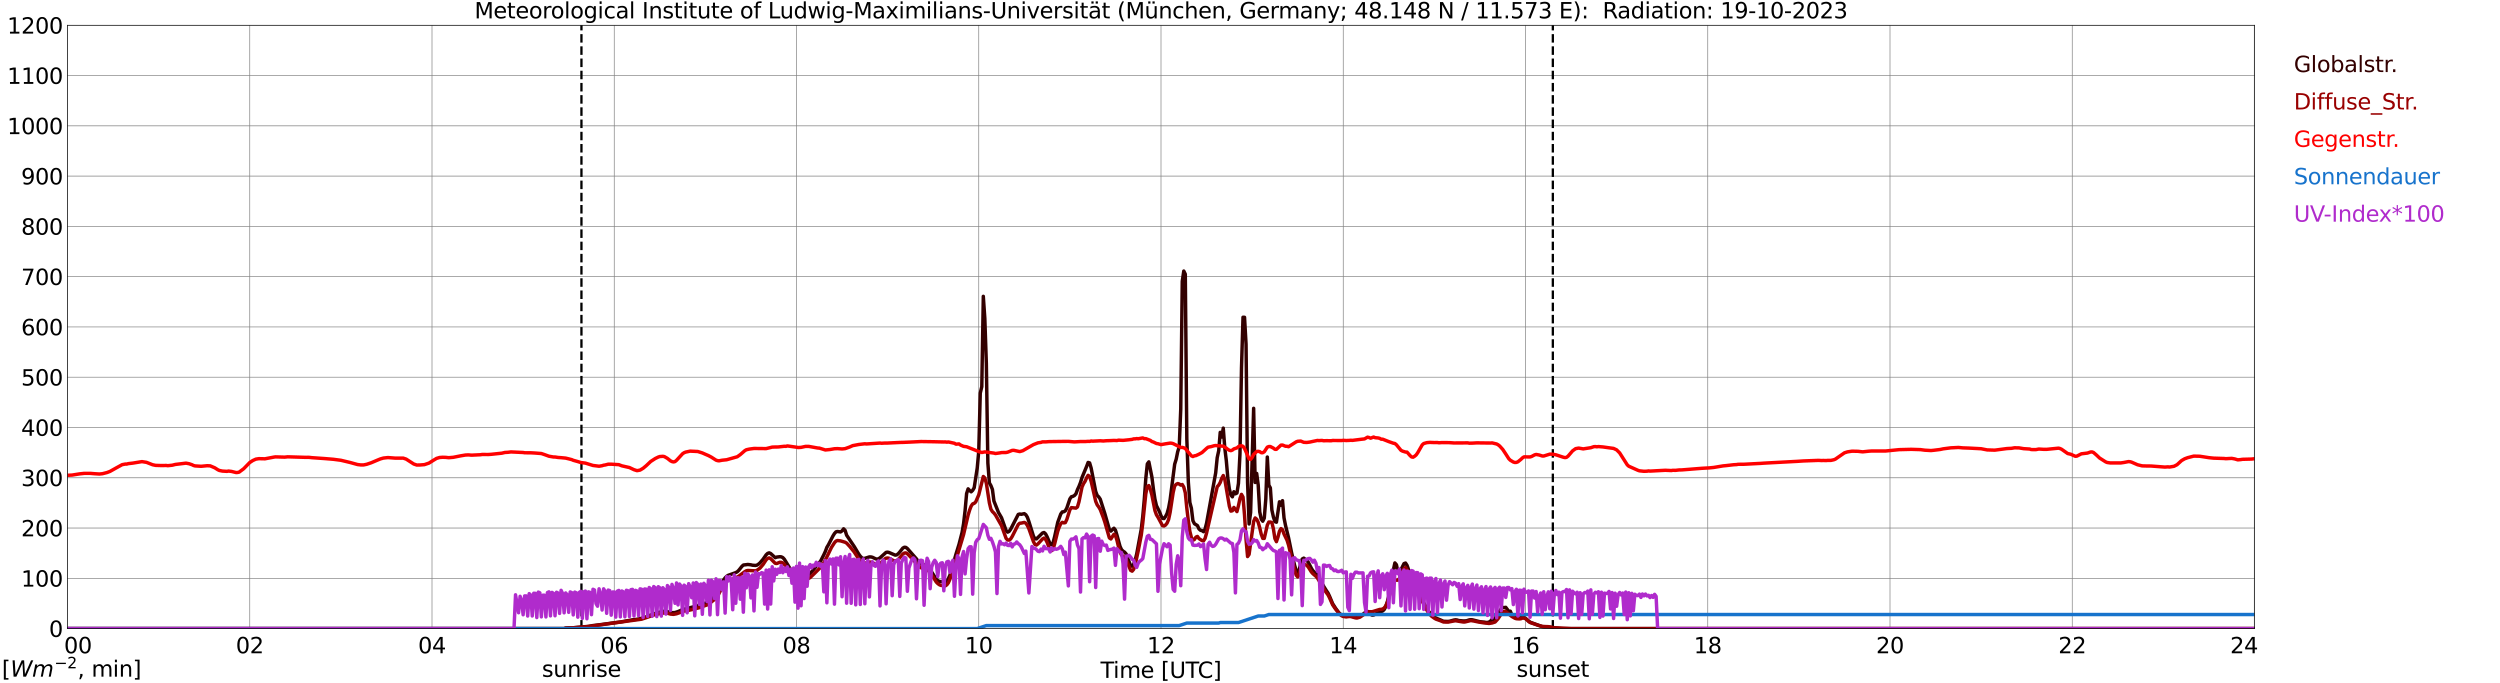 <?xml version="1.0" encoding="utf-8" standalone="no"?>
<!DOCTYPE svg PUBLIC "-//W3C//DTD SVG 1.1//EN"
  "http://www.w3.org/Graphics/SVG/1.1/DTD/svg11.dtd">
<svg xmlns:xlink="http://www.w3.org/1999/xlink" width="1085.4pt" height="296.64pt" viewBox="0 0 1085.4 296.64" xmlns="http://www.w3.org/2000/svg" version="1.1">
 <defs>
  <style type="text/css">*{stroke-linejoin: round; stroke-linecap: butt}</style>
 </defs>
 <g id="figure_1">
  <g id="patch_1">
   <path d="M 0 296.64 
L 1085.4 296.64 
L 1085.4 0 
L 0 0 
z
" style="fill: #ffffff"/>
  </g>
  <g id="axes_1">
   <g id="patch_2">
    <path d="M 29.306 272.909 
L 978.814 272.909 
L 978.814 10.976 
L 29.306 10.976 
z
" style="fill: #ffffff"/>
   </g>
   <g id="patch_3">
    <path d="M 978.814 272.909 
L 978.814 272.909 
L 978.814 10.976 
L 978.814 10.976 
z
" clip-path="url(#pef61f394e8)" style="fill: #d3d3d3; opacity: 0.25; stroke: #d3d3d3; stroke-linejoin: miter"/>
   </g>
   <g id="matplotlib.axis_1">
    <g id="xtick_1">
     <g id="line2d_1">
      <path d="M 29.306 272.909 
L 29.306 10.976 
" clip-path="url(#pef61f394e8)" style="fill: none; stroke: #808080; stroke-width: 0.3; stroke-linecap: square"/>
     </g>
     <g id="line2d_2"/>
     <g id="text_1">
      <!--    00 -->
      <g transform="translate(18.733 283.627) scale(0.095 -0.095)">
       <defs>
        <path id="DejaVuSans-20" transform="scale(0.016)"/>
        <path id="DejaVuSans-30" d="M 2034 4250 
Q 1547 4250 1301 3770 
Q 1056 3291 1056 2328 
Q 1056 1369 1301 889 
Q 1547 409 2034 409 
Q 2525 409 2770 889 
Q 3016 1369 3016 2328 
Q 3016 3291 2770 3770 
Q 2525 4250 2034 4250 
z
M 2034 4750 
Q 2819 4750 3233 4129 
Q 3647 3509 3647 2328 
Q 3647 1150 3233 529 
Q 2819 -91 2034 -91 
Q 1250 -91 836 529 
Q 422 1150 422 2328 
Q 422 3509 836 4129 
Q 1250 4750 2034 4750 
z
" transform="scale(0.016)"/>
       </defs>
       <use xlink:href="#DejaVuSans-20"/>
       <use xlink:href="#DejaVuSans-20" transform="translate(31.787 0)"/>
       <use xlink:href="#DejaVuSans-20" transform="translate(63.574 0)"/>
       <use xlink:href="#DejaVuSans-30" transform="translate(95.361 0)"/>
       <use xlink:href="#DejaVuSans-30" transform="translate(158.984 0)"/>
      </g>
     </g>
    </g>
    <g id="xtick_2">
     <g id="line2d_3">
      <path d="M 108.431 272.909 
L 108.431 10.976 
" clip-path="url(#pef61f394e8)" style="fill: none; stroke: #808080; stroke-width: 0.3; stroke-linecap: square"/>
     </g>
     <g id="line2d_4"/>
     <g id="text_2">
      <!-- 02 -->
      <g transform="translate(102.387 283.627) scale(0.095 -0.095)">
       <defs>
        <path id="DejaVuSans-32" d="M 1228 531 
L 3431 531 
L 3431 0 
L 469 0 
L 469 531 
Q 828 903 1448 1529 
Q 2069 2156 2228 2338 
Q 2531 2678 2651 2914 
Q 2772 3150 2772 3378 
Q 2772 3750 2511 3984 
Q 2250 4219 1831 4219 
Q 1534 4219 1204 4116 
Q 875 4013 500 3803 
L 500 4441 
Q 881 4594 1212 4672 
Q 1544 4750 1819 4750 
Q 2544 4750 2975 4387 
Q 3406 4025 3406 3419 
Q 3406 3131 3298 2873 
Q 3191 2616 2906 2266 
Q 2828 2175 2409 1742 
Q 1991 1309 1228 531 
z
" transform="scale(0.016)"/>
       </defs>
       <use xlink:href="#DejaVuSans-30"/>
       <use xlink:href="#DejaVuSans-32" transform="translate(63.623 0)"/>
      </g>
     </g>
    </g>
    <g id="xtick_3">
     <g id="line2d_5">
      <path d="M 187.557 272.909 
L 187.557 10.976 
" clip-path="url(#pef61f394e8)" style="fill: none; stroke: #808080; stroke-width: 0.3; stroke-linecap: square"/>
     </g>
     <g id="line2d_6"/>
     <g id="text_3">
      <!-- 04 -->
      <g transform="translate(181.513 283.627) scale(0.095 -0.095)">
       <defs>
        <path id="DejaVuSans-34" d="M 2419 4116 
L 825 1625 
L 2419 1625 
L 2419 4116 
z
M 2253 4666 
L 3047 4666 
L 3047 1625 
L 3713 1625 
L 3713 1100 
L 3047 1100 
L 3047 0 
L 2419 0 
L 2419 1100 
L 313 1100 
L 313 1709 
L 2253 4666 
z
" transform="scale(0.016)"/>
       </defs>
       <use xlink:href="#DejaVuSans-30"/>
       <use xlink:href="#DejaVuSans-34" transform="translate(63.623 0)"/>
      </g>
     </g>
    </g>
    <g id="xtick_4">
     <g id="line2d_7">
      <path d="M 266.683 272.909 
L 266.683 10.976 
" clip-path="url(#pef61f394e8)" style="fill: none; stroke: #808080; stroke-width: 0.3; stroke-linecap: square"/>
     </g>
     <g id="line2d_8"/>
     <g id="text_4">
      <!-- 06 -->
      <g transform="translate(260.638 283.627) scale(0.095 -0.095)">
       <defs>
        <path id="DejaVuSans-36" d="M 2113 2584 
Q 1688 2584 1439 2293 
Q 1191 2003 1191 1497 
Q 1191 994 1439 701 
Q 1688 409 2113 409 
Q 2538 409 2786 701 
Q 3034 994 3034 1497 
Q 3034 2003 2786 2293 
Q 2538 2584 2113 2584 
z
M 3366 4563 
L 3366 3988 
Q 3128 4100 2886 4159 
Q 2644 4219 2406 4219 
Q 1781 4219 1451 3797 
Q 1122 3375 1075 2522 
Q 1259 2794 1537 2939 
Q 1816 3084 2150 3084 
Q 2853 3084 3261 2657 
Q 3669 2231 3669 1497 
Q 3669 778 3244 343 
Q 2819 -91 2113 -91 
Q 1303 -91 875 529 
Q 447 1150 447 2328 
Q 447 3434 972 4092 
Q 1497 4750 2381 4750 
Q 2619 4750 2861 4703 
Q 3103 4656 3366 4563 
z
" transform="scale(0.016)"/>
       </defs>
       <use xlink:href="#DejaVuSans-30"/>
       <use xlink:href="#DejaVuSans-36" transform="translate(63.623 0)"/>
      </g>
     </g>
    </g>
    <g id="xtick_5">
     <g id="line2d_9">
      <path d="M 345.808 272.909 
L 345.808 10.976 
" clip-path="url(#pef61f394e8)" style="fill: none; stroke: #808080; stroke-width: 0.3; stroke-linecap: square"/>
     </g>
     <g id="line2d_10"/>
     <g id="text_5">
      <!-- 08 -->
      <g transform="translate(339.764 283.627) scale(0.095 -0.095)">
       <defs>
        <path id="DejaVuSans-38" d="M 2034 2216 
Q 1584 2216 1326 1975 
Q 1069 1734 1069 1313 
Q 1069 891 1326 650 
Q 1584 409 2034 409 
Q 2484 409 2743 651 
Q 3003 894 3003 1313 
Q 3003 1734 2745 1975 
Q 2488 2216 2034 2216 
z
M 1403 2484 
Q 997 2584 770 2862 
Q 544 3141 544 3541 
Q 544 4100 942 4425 
Q 1341 4750 2034 4750 
Q 2731 4750 3128 4425 
Q 3525 4100 3525 3541 
Q 3525 3141 3298 2862 
Q 3072 2584 2669 2484 
Q 3125 2378 3379 2068 
Q 3634 1759 3634 1313 
Q 3634 634 3220 271 
Q 2806 -91 2034 -91 
Q 1263 -91 848 271 
Q 434 634 434 1313 
Q 434 1759 690 2068 
Q 947 2378 1403 2484 
z
M 1172 3481 
Q 1172 3119 1398 2916 
Q 1625 2713 2034 2713 
Q 2441 2713 2670 2916 
Q 2900 3119 2900 3481 
Q 2900 3844 2670 4047 
Q 2441 4250 2034 4250 
Q 1625 4250 1398 4047 
Q 1172 3844 1172 3481 
z
" transform="scale(0.016)"/>
       </defs>
       <use xlink:href="#DejaVuSans-30"/>
       <use xlink:href="#DejaVuSans-38" transform="translate(63.623 0)"/>
      </g>
     </g>
    </g>
    <g id="xtick_6">
     <g id="line2d_11">
      <path d="M 424.934 272.909 
L 424.934 10.976 
" clip-path="url(#pef61f394e8)" style="fill: none; stroke: #808080; stroke-width: 0.3; stroke-linecap: square"/>
     </g>
     <g id="line2d_12"/>
     <g id="text_6">
      <!-- 10 -->
      <g transform="translate(418.89 283.627) scale(0.095 -0.095)">
       <defs>
        <path id="DejaVuSans-31" d="M 794 531 
L 1825 531 
L 1825 4091 
L 703 3866 
L 703 4441 
L 1819 4666 
L 2450 4666 
L 2450 531 
L 3481 531 
L 3481 0 
L 794 0 
L 794 531 
z
" transform="scale(0.016)"/>
       </defs>
       <use xlink:href="#DejaVuSans-31"/>
       <use xlink:href="#DejaVuSans-30" transform="translate(63.623 0)"/>
      </g>
     </g>
    </g>
    <g id="xtick_7">
     <g id="line2d_13">
      <path d="M 504.06 272.909 
L 504.06 10.976 
" clip-path="url(#pef61f394e8)" style="fill: none; stroke: #808080; stroke-width: 0.3; stroke-linecap: square"/>
     </g>
     <g id="line2d_14"/>
     <g id="text_7">
      <!-- 12 -->
      <g transform="translate(498.015 283.627) scale(0.095 -0.095)">
       <use xlink:href="#DejaVuSans-31"/>
       <use xlink:href="#DejaVuSans-32" transform="translate(63.623 0)"/>
      </g>
     </g>
    </g>
    <g id="xtick_8">
     <g id="line2d_15">
      <path d="M 583.185 272.909 
L 583.185 10.976 
" clip-path="url(#pef61f394e8)" style="fill: none; stroke: #808080; stroke-width: 0.3; stroke-linecap: square"/>
     </g>
     <g id="line2d_16"/>
     <g id="text_8">
      <!-- 14 -->
      <g transform="translate(577.141 283.627) scale(0.095 -0.095)">
       <use xlink:href="#DejaVuSans-31"/>
       <use xlink:href="#DejaVuSans-34" transform="translate(63.623 0)"/>
      </g>
     </g>
    </g>
    <g id="xtick_9">
     <g id="line2d_17">
      <path d="M 662.311 272.909 
L 662.311 10.976 
" clip-path="url(#pef61f394e8)" style="fill: none; stroke: #808080; stroke-width: 0.3; stroke-linecap: square"/>
     </g>
     <g id="line2d_18"/>
     <g id="text_9">
      <!-- 16 -->
      <g transform="translate(656.267 283.627) scale(0.095 -0.095)">
       <use xlink:href="#DejaVuSans-31"/>
       <use xlink:href="#DejaVuSans-36" transform="translate(63.623 0)"/>
      </g>
     </g>
    </g>
    <g id="xtick_10">
     <g id="line2d_19">
      <path d="M 741.437 272.909 
L 741.437 10.976 
" clip-path="url(#pef61f394e8)" style="fill: none; stroke: #808080; stroke-width: 0.3; stroke-linecap: square"/>
     </g>
     <g id="line2d_20"/>
     <g id="text_10">
      <!-- 18 -->
      <g transform="translate(735.392 283.627) scale(0.095 -0.095)">
       <use xlink:href="#DejaVuSans-31"/>
       <use xlink:href="#DejaVuSans-38" transform="translate(63.623 0)"/>
      </g>
     </g>
    </g>
    <g id="xtick_11">
     <g id="line2d_21">
      <path d="M 820.562 272.909 
L 820.562 10.976 
" clip-path="url(#pef61f394e8)" style="fill: none; stroke: #808080; stroke-width: 0.3; stroke-linecap: square"/>
     </g>
     <g id="line2d_22"/>
     <g id="text_11">
      <!-- 20 -->
      <g transform="translate(814.518 283.627) scale(0.095 -0.095)">
       <use xlink:href="#DejaVuSans-32"/>
       <use xlink:href="#DejaVuSans-30" transform="translate(63.623 0)"/>
      </g>
     </g>
    </g>
    <g id="xtick_12">
     <g id="line2d_23">
      <path d="M 899.688 272.909 
L 899.688 10.976 
" clip-path="url(#pef61f394e8)" style="fill: none; stroke: #808080; stroke-width: 0.3; stroke-linecap: square"/>
     </g>
     <g id="line2d_24"/>
     <g id="text_12">
      <!-- 22 -->
      <g transform="translate(893.644 283.627) scale(0.095 -0.095)">
       <use xlink:href="#DejaVuSans-32"/>
       <use xlink:href="#DejaVuSans-32" transform="translate(63.623 0)"/>
      </g>
     </g>
    </g>
    <g id="xtick_13">
     <g id="line2d_25">
      <path d="M 978.814 272.909 
L 978.814 10.976 
" clip-path="url(#pef61f394e8)" style="fill: none; stroke: #808080; stroke-width: 0.3; stroke-linecap: square"/>
     </g>
     <g id="line2d_26"/>
     <g id="text_13">
      <!-- 24    -->
      <g transform="translate(968.241 283.627) scale(0.095 -0.095)">
       <use xlink:href="#DejaVuSans-32"/>
       <use xlink:href="#DejaVuSans-34" transform="translate(63.623 0)"/>
       <use xlink:href="#DejaVuSans-20" transform="translate(127.246 0)"/>
       <use xlink:href="#DejaVuSans-20" transform="translate(159.033 0)"/>
       <use xlink:href="#DejaVuSans-20" transform="translate(190.82 0)"/>
      </g>
     </g>
    </g>
    <g id="text_14">
     <!-- Time [UTC] -->
     <g transform="translate(477.806 294.322) scale(0.095 -0.095)">
      <defs>
       <path id="DejaVuSans-54" d="M -19 4666 
L 3928 4666 
L 3928 4134 
L 2272 4134 
L 2272 0 
L 1638 0 
L 1638 4134 
L -19 4134 
L -19 4666 
z
" transform="scale(0.016)"/>
       <path id="DejaVuSans-69" d="M 603 3500 
L 1178 3500 
L 1178 0 
L 603 0 
L 603 3500 
z
M 603 4863 
L 1178 4863 
L 1178 4134 
L 603 4134 
L 603 4863 
z
" transform="scale(0.016)"/>
       <path id="DejaVuSans-6d" d="M 3328 2828 
Q 3544 3216 3844 3400 
Q 4144 3584 4550 3584 
Q 5097 3584 5394 3201 
Q 5691 2819 5691 2113 
L 5691 0 
L 5113 0 
L 5113 2094 
Q 5113 2597 4934 2840 
Q 4756 3084 4391 3084 
Q 3944 3084 3684 2787 
Q 3425 2491 3425 1978 
L 3425 0 
L 2847 0 
L 2847 2094 
Q 2847 2600 2669 2842 
Q 2491 3084 2119 3084 
Q 1678 3084 1418 2786 
Q 1159 2488 1159 1978 
L 1159 0 
L 581 0 
L 581 3500 
L 1159 3500 
L 1159 2956 
Q 1356 3278 1631 3431 
Q 1906 3584 2284 3584 
Q 2666 3584 2933 3390 
Q 3200 3197 3328 2828 
z
" transform="scale(0.016)"/>
       <path id="DejaVuSans-65" d="M 3597 1894 
L 3597 1613 
L 953 1613 
Q 991 1019 1311 708 
Q 1631 397 2203 397 
Q 2534 397 2845 478 
Q 3156 559 3463 722 
L 3463 178 
Q 3153 47 2828 -22 
Q 2503 -91 2169 -91 
Q 1331 -91 842 396 
Q 353 884 353 1716 
Q 353 2575 817 3079 
Q 1281 3584 2069 3584 
Q 2775 3584 3186 3129 
Q 3597 2675 3597 1894 
z
M 3022 2063 
Q 3016 2534 2758 2815 
Q 2500 3097 2075 3097 
Q 1594 3097 1305 2825 
Q 1016 2553 972 2059 
L 3022 2063 
z
" transform="scale(0.016)"/>
       <path id="DejaVuSans-5b" d="M 550 4863 
L 1875 4863 
L 1875 4416 
L 1125 4416 
L 1125 -397 
L 1875 -397 
L 1875 -844 
L 550 -844 
L 550 4863 
z
" transform="scale(0.016)"/>
       <path id="DejaVuSans-55" d="M 556 4666 
L 1191 4666 
L 1191 1831 
Q 1191 1081 1462 751 
Q 1734 422 2344 422 
Q 2950 422 3222 751 
Q 3494 1081 3494 1831 
L 3494 4666 
L 4128 4666 
L 4128 1753 
Q 4128 841 3676 375 
Q 3225 -91 2344 -91 
Q 1459 -91 1007 375 
Q 556 841 556 1753 
L 556 4666 
z
" transform="scale(0.016)"/>
       <path id="DejaVuSans-43" d="M 4122 4306 
L 4122 3641 
Q 3803 3938 3442 4084 
Q 3081 4231 2675 4231 
Q 1875 4231 1450 3742 
Q 1025 3253 1025 2328 
Q 1025 1406 1450 917 
Q 1875 428 2675 428 
Q 3081 428 3442 575 
Q 3803 722 4122 1019 
L 4122 359 
Q 3791 134 3420 21 
Q 3050 -91 2638 -91 
Q 1578 -91 968 557 
Q 359 1206 359 2328 
Q 359 3453 968 4101 
Q 1578 4750 2638 4750 
Q 3056 4750 3426 4639 
Q 3797 4528 4122 4306 
z
" transform="scale(0.016)"/>
       <path id="DejaVuSans-5d" d="M 1947 4863 
L 1947 -844 
L 622 -844 
L 622 -397 
L 1369 -397 
L 1369 4416 
L 622 4416 
L 622 4863 
L 1947 4863 
z
" transform="scale(0.016)"/>
      </defs>
      <use xlink:href="#DejaVuSans-54"/>
      <use xlink:href="#DejaVuSans-69" transform="translate(57.959 0)"/>
      <use xlink:href="#DejaVuSans-6d" transform="translate(85.742 0)"/>
      <use xlink:href="#DejaVuSans-65" transform="translate(183.154 0)"/>
      <use xlink:href="#DejaVuSans-20" transform="translate(244.678 0)"/>
      <use xlink:href="#DejaVuSans-5b" transform="translate(276.465 0)"/>
      <use xlink:href="#DejaVuSans-55" transform="translate(315.479 0)"/>
      <use xlink:href="#DejaVuSans-54" transform="translate(388.672 0)"/>
      <use xlink:href="#DejaVuSans-43" transform="translate(443.881 0)"/>
      <use xlink:href="#DejaVuSans-5d" transform="translate(513.705 0)"/>
     </g>
    </g>
   </g>
   <g id="matplotlib.axis_2">
    <g id="ytick_1">
     <g id="line2d_27">
      <path d="M 29.306 272.909 
L 978.814 272.909 
" clip-path="url(#pef61f394e8)" style="fill: none; stroke: #808080; stroke-width: 0.3; stroke-linecap: square"/>
     </g>
     <g id="line2d_28"/>
     <g id="text_15">
      <!-- 0 -->
      <g transform="translate(21.261 276.518) scale(0.095 -0.095)">
       <use xlink:href="#DejaVuSans-30"/>
      </g>
     </g>
    </g>
    <g id="ytick_2">
     <g id="line2d_29">
      <path d="M 29.306 251.081 
L 978.814 251.081 
" clip-path="url(#pef61f394e8)" style="fill: none; stroke: #808080; stroke-width: 0.3; stroke-linecap: square"/>
     </g>
     <g id="line2d_30"/>
     <g id="text_16">
      <!-- 100 -->
      <g transform="translate(9.173 254.69) scale(0.095 -0.095)">
       <use xlink:href="#DejaVuSans-31"/>
       <use xlink:href="#DejaVuSans-30" transform="translate(63.623 0)"/>
       <use xlink:href="#DejaVuSans-30" transform="translate(127.246 0)"/>
      </g>
     </g>
    </g>
    <g id="ytick_3">
     <g id="line2d_31">
      <path d="M 29.306 229.253 
L 978.814 229.253 
" clip-path="url(#pef61f394e8)" style="fill: none; stroke: #808080; stroke-width: 0.3; stroke-linecap: square"/>
     </g>
     <g id="line2d_32"/>
     <g id="text_17">
      <!-- 200 -->
      <g transform="translate(9.173 232.863) scale(0.095 -0.095)">
       <use xlink:href="#DejaVuSans-32"/>
       <use xlink:href="#DejaVuSans-30" transform="translate(63.623 0)"/>
       <use xlink:href="#DejaVuSans-30" transform="translate(127.246 0)"/>
      </g>
     </g>
    </g>
    <g id="ytick_4">
     <g id="line2d_33">
      <path d="M 29.306 207.426 
L 978.814 207.426 
" clip-path="url(#pef61f394e8)" style="fill: none; stroke: #808080; stroke-width: 0.3; stroke-linecap: square"/>
     </g>
     <g id="line2d_34"/>
     <g id="text_18">
      <!-- 300 -->
      <g transform="translate(9.173 211.035) scale(0.095 -0.095)">
       <defs>
        <path id="DejaVuSans-33" d="M 2597 2516 
Q 3050 2419 3304 2112 
Q 3559 1806 3559 1356 
Q 3559 666 3084 287 
Q 2609 -91 1734 -91 
Q 1441 -91 1130 -33 
Q 819 25 488 141 
L 488 750 
Q 750 597 1062 519 
Q 1375 441 1716 441 
Q 2309 441 2620 675 
Q 2931 909 2931 1356 
Q 2931 1769 2642 2001 
Q 2353 2234 1838 2234 
L 1294 2234 
L 1294 2753 
L 1863 2753 
Q 2328 2753 2575 2939 
Q 2822 3125 2822 3475 
Q 2822 3834 2567 4026 
Q 2313 4219 1838 4219 
Q 1578 4219 1281 4162 
Q 984 4106 628 3988 
L 628 4550 
Q 988 4650 1302 4700 
Q 1616 4750 1894 4750 
Q 2613 4750 3031 4423 
Q 3450 4097 3450 3541 
Q 3450 3153 3228 2886 
Q 3006 2619 2597 2516 
z
" transform="scale(0.016)"/>
       </defs>
       <use xlink:href="#DejaVuSans-33"/>
       <use xlink:href="#DejaVuSans-30" transform="translate(63.623 0)"/>
       <use xlink:href="#DejaVuSans-30" transform="translate(127.246 0)"/>
      </g>
     </g>
    </g>
    <g id="ytick_5">
     <g id="line2d_35">
      <path d="M 29.306 185.598 
L 978.814 185.598 
" clip-path="url(#pef61f394e8)" style="fill: none; stroke: #808080; stroke-width: 0.3; stroke-linecap: square"/>
     </g>
     <g id="line2d_36"/>
     <g id="text_19">
      <!-- 400 -->
      <g transform="translate(9.173 189.207) scale(0.095 -0.095)">
       <use xlink:href="#DejaVuSans-34"/>
       <use xlink:href="#DejaVuSans-30" transform="translate(63.623 0)"/>
       <use xlink:href="#DejaVuSans-30" transform="translate(127.246 0)"/>
      </g>
     </g>
    </g>
    <g id="ytick_6">
     <g id="line2d_37">
      <path d="M 29.306 163.77 
L 978.814 163.77 
" clip-path="url(#pef61f394e8)" style="fill: none; stroke: #808080; stroke-width: 0.3; stroke-linecap: square"/>
     </g>
     <g id="line2d_38"/>
     <g id="text_20">
      <!-- 500 -->
      <g transform="translate(9.173 167.379) scale(0.095 -0.095)">
       <defs>
        <path id="DejaVuSans-35" d="M 691 4666 
L 3169 4666 
L 3169 4134 
L 1269 4134 
L 1269 2991 
Q 1406 3038 1543 3061 
Q 1681 3084 1819 3084 
Q 2600 3084 3056 2656 
Q 3513 2228 3513 1497 
Q 3513 744 3044 326 
Q 2575 -91 1722 -91 
Q 1428 -91 1123 -41 
Q 819 9 494 109 
L 494 744 
Q 775 591 1075 516 
Q 1375 441 1709 441 
Q 2250 441 2565 725 
Q 2881 1009 2881 1497 
Q 2881 1984 2565 2268 
Q 2250 2553 1709 2553 
Q 1456 2553 1204 2497 
Q 953 2441 691 2322 
L 691 4666 
z
" transform="scale(0.016)"/>
       </defs>
       <use xlink:href="#DejaVuSans-35"/>
       <use xlink:href="#DejaVuSans-30" transform="translate(63.623 0)"/>
       <use xlink:href="#DejaVuSans-30" transform="translate(127.246 0)"/>
      </g>
     </g>
    </g>
    <g id="ytick_7">
     <g id="line2d_39">
      <path d="M 29.306 141.942 
L 978.814 141.942 
" clip-path="url(#pef61f394e8)" style="fill: none; stroke: #808080; stroke-width: 0.3; stroke-linecap: square"/>
     </g>
     <g id="line2d_40"/>
     <g id="text_21">
      <!-- 600 -->
      <g transform="translate(9.173 145.551) scale(0.095 -0.095)">
       <use xlink:href="#DejaVuSans-36"/>
       <use xlink:href="#DejaVuSans-30" transform="translate(63.623 0)"/>
       <use xlink:href="#DejaVuSans-30" transform="translate(127.246 0)"/>
      </g>
     </g>
    </g>
    <g id="ytick_8">
     <g id="line2d_41">
      <path d="M 29.306 120.114 
L 978.814 120.114 
" clip-path="url(#pef61f394e8)" style="fill: none; stroke: #808080; stroke-width: 0.3; stroke-linecap: square"/>
     </g>
     <g id="line2d_42"/>
     <g id="text_22">
      <!-- 700 -->
      <g transform="translate(9.173 123.724) scale(0.095 -0.095)">
       <defs>
        <path id="DejaVuSans-37" d="M 525 4666 
L 3525 4666 
L 3525 4397 
L 1831 0 
L 1172 0 
L 2766 4134 
L 525 4134 
L 525 4666 
z
" transform="scale(0.016)"/>
       </defs>
       <use xlink:href="#DejaVuSans-37"/>
       <use xlink:href="#DejaVuSans-30" transform="translate(63.623 0)"/>
       <use xlink:href="#DejaVuSans-30" transform="translate(127.246 0)"/>
      </g>
     </g>
    </g>
    <g id="ytick_9">
     <g id="line2d_43">
      <path d="M 29.306 98.287 
L 978.814 98.287 
" clip-path="url(#pef61f394e8)" style="fill: none; stroke: #808080; stroke-width: 0.3; stroke-linecap: square"/>
     </g>
     <g id="line2d_44"/>
     <g id="text_23">
      <!-- 800 -->
      <g transform="translate(9.173 101.896) scale(0.095 -0.095)">
       <use xlink:href="#DejaVuSans-38"/>
       <use xlink:href="#DejaVuSans-30" transform="translate(63.623 0)"/>
       <use xlink:href="#DejaVuSans-30" transform="translate(127.246 0)"/>
      </g>
     </g>
    </g>
    <g id="ytick_10">
     <g id="line2d_45">
      <path d="M 29.306 76.459 
L 978.814 76.459 
" clip-path="url(#pef61f394e8)" style="fill: none; stroke: #808080; stroke-width: 0.3; stroke-linecap: square"/>
     </g>
     <g id="line2d_46"/>
     <g id="text_24">
      <!-- 900 -->
      <g transform="translate(9.173 80.068) scale(0.095 -0.095)">
       <defs>
        <path id="DejaVuSans-39" d="M 703 97 
L 703 672 
Q 941 559 1184 500 
Q 1428 441 1663 441 
Q 2288 441 2617 861 
Q 2947 1281 2994 2138 
Q 2813 1869 2534 1725 
Q 2256 1581 1919 1581 
Q 1219 1581 811 2004 
Q 403 2428 403 3163 
Q 403 3881 828 4315 
Q 1253 4750 1959 4750 
Q 2769 4750 3195 4129 
Q 3622 3509 3622 2328 
Q 3622 1225 3098 567 
Q 2575 -91 1691 -91 
Q 1453 -91 1209 -44 
Q 966 3 703 97 
z
M 1959 2075 
Q 2384 2075 2632 2365 
Q 2881 2656 2881 3163 
Q 2881 3666 2632 3958 
Q 2384 4250 1959 4250 
Q 1534 4250 1286 3958 
Q 1038 3666 1038 3163 
Q 1038 2656 1286 2365 
Q 1534 2075 1959 2075 
z
" transform="scale(0.016)"/>
       </defs>
       <use xlink:href="#DejaVuSans-39"/>
       <use xlink:href="#DejaVuSans-30" transform="translate(63.623 0)"/>
       <use xlink:href="#DejaVuSans-30" transform="translate(127.246 0)"/>
      </g>
     </g>
    </g>
    <g id="ytick_11">
     <g id="line2d_47">
      <path d="M 29.306 54.631 
L 978.814 54.631 
" clip-path="url(#pef61f394e8)" style="fill: none; stroke: #808080; stroke-width: 0.3; stroke-linecap: square"/>
     </g>
     <g id="line2d_48"/>
     <g id="text_25">
      <!-- 1000 -->
      <g transform="translate(3.128 58.24) scale(0.095 -0.095)">
       <use xlink:href="#DejaVuSans-31"/>
       <use xlink:href="#DejaVuSans-30" transform="translate(63.623 0)"/>
       <use xlink:href="#DejaVuSans-30" transform="translate(127.246 0)"/>
       <use xlink:href="#DejaVuSans-30" transform="translate(190.869 0)"/>
      </g>
     </g>
    </g>
    <g id="ytick_12">
     <g id="line2d_49">
      <path d="M 29.306 32.803 
L 978.814 32.803 
" clip-path="url(#pef61f394e8)" style="fill: none; stroke: #808080; stroke-width: 0.3; stroke-linecap: square"/>
     </g>
     <g id="line2d_50"/>
     <g id="text_26">
      <!-- 1100 -->
      <g transform="translate(3.128 36.413) scale(0.095 -0.095)">
       <use xlink:href="#DejaVuSans-31"/>
       <use xlink:href="#DejaVuSans-31" transform="translate(63.623 0)"/>
       <use xlink:href="#DejaVuSans-30" transform="translate(127.246 0)"/>
       <use xlink:href="#DejaVuSans-30" transform="translate(190.869 0)"/>
      </g>
     </g>
    </g>
    <g id="ytick_13">
     <g id="line2d_51">
      <path d="M 29.306 10.976 
L 978.814 10.976 
" clip-path="url(#pef61f394e8)" style="fill: none; stroke: #808080; stroke-width: 0.3; stroke-linecap: square"/>
     </g>
     <g id="line2d_52"/>
     <g id="text_27">
      <!-- 1200 -->
      <g transform="translate(3.128 14.585) scale(0.095 -0.095)">
       <use xlink:href="#DejaVuSans-31"/>
       <use xlink:href="#DejaVuSans-32" transform="translate(63.623 0)"/>
       <use xlink:href="#DejaVuSans-30" transform="translate(127.246 0)"/>
       <use xlink:href="#DejaVuSans-30" transform="translate(190.869 0)"/>
      </g>
     </g>
    </g>
   </g>
   <g id="line2d_53">
    <path d="M 252.44 272.909 
L 252.44 10.976 
" clip-path="url(#pef61f394e8)" style="fill: none; stroke-dasharray: 3.7,1.6; stroke-dashoffset: 0; stroke: #000000"/>
   </g>
   <g id="line2d_54">
    <path d="M 674.18 272.909 
L 674.18 10.976 
" clip-path="url(#pef61f394e8)" style="fill: none; stroke-dasharray: 3.7,1.6; stroke-dashoffset: 0; stroke: #000000"/>
   </g>
   <g id="line2d_55">
    <path d="M 29.306 272.909 
L 244.923 272.909 
L 245.583 272.675 
L 246.901 272.592 
L 248.22 272.608 
L 255.473 271.951 
L 257.451 271.595 
L 261.408 271.106 
L 267.342 270.296 
L 269.32 270.058 
L 274.595 269.098 
L 276.573 268.86 
L 277.892 268.591 
L 280.53 267.814 
L 282.508 267.004 
L 285.145 266.075 
L 287.783 265.433 
L 288.442 265.35 
L 289.761 265.535 
L 291.739 266.007 
L 293.058 265.939 
L 294.377 265.518 
L 296.355 264.64 
L 301.63 263.324 
L 306.246 261.838 
L 307.564 261.196 
L 309.543 259.526 
L 310.202 258.832 
L 311.521 257.06 
L 312.839 254.445 
L 314.158 251.793 
L 314.818 250.882 
L 315.477 250.223 
L 316.136 249.784 
L 319.433 248.604 
L 320.093 248.248 
L 320.752 247.591 
L 322.071 245.936 
L 322.73 245.312 
L 324.708 245.074 
L 326.027 245.227 
L 326.686 245.395 
L 328.005 245.497 
L 328.665 245.345 
L 329.324 244.923 
L 329.983 244.349 
L 331.302 242.795 
L 332.621 240.887 
L 333.28 240.263 
L 333.94 240.027 
L 334.599 240.313 
L 336.577 242.121 
L 337.236 241.868 
L 338.555 241.697 
L 339.215 241.765 
L 339.874 242.086 
L 340.533 242.795 
L 343.171 247.1 
L 343.83 247.927 
L 344.49 248.551 
L 345.149 248.94 
L 346.468 250.123 
L 347.127 250.341 
L 347.787 250.359 
L 350.424 249.699 
L 351.083 249.378 
L 351.743 248.907 
L 353.062 247.506 
L 354.38 245.851 
L 355.699 244.365 
L 356.359 243.419 
L 357.677 240.837 
L 358.337 239.403 
L 358.996 237.631 
L 359.655 236.55 
L 361.634 232.7 
L 362.293 231.637 
L 362.952 230.895 
L 363.612 230.742 
L 364.93 230.945 
L 365.59 230.489 
L 366.249 229.594 
L 366.909 230.253 
L 367.568 232.364 
L 370.865 237.275 
L 372.843 240.584 
L 373.502 241.496 
L 374.162 242.171 
L 374.821 242.474 
L 375.481 242.407 
L 377.459 241.782 
L 378.118 241.8 
L 378.777 241.95 
L 380.096 242.592 
L 380.756 242.762 
L 381.415 242.592 
L 382.074 242.188 
L 384.712 239.807 
L 385.371 239.724 
L 386.031 239.892 
L 388.668 241.023 
L 389.328 240.905 
L 389.987 240.399 
L 390.646 239.656 
L 391.965 237.967 
L 392.624 237.596 
L 393.284 237.646 
L 393.943 238.152 
L 397.899 242.66 
L 398.559 243.572 
L 399.218 244.264 
L 399.878 244.738 
L 400.537 245.041 
L 401.196 245.209 
L 401.856 245.497 
L 403.175 246.51 
L 403.834 247.303 
L 406.471 251.404 
L 407.131 252.031 
L 407.79 252.402 
L 409.768 252.672 
L 410.428 252.722 
L 411.087 252.284 
L 411.746 251.203 
L 412.406 249.717 
L 413.725 245.295 
L 415.043 240.617 
L 416.362 236.347 
L 417.681 231.198 
L 418.34 227.365 
L 419 221.677 
L 419.659 214.284 
L 420.318 212.241 
L 420.978 212.965 
L 421.637 213.522 
L 422.297 212.882 
L 422.956 211.75 
L 424.275 203.191 
L 424.934 195.898 
L 425.593 170.678 
L 426.253 167.876 
L 426.912 128.66 
L 427.572 138.282 
L 428.231 157.748 
L 428.89 201.065 
L 429.55 209.674 
L 430.209 210.822 
L 430.869 212.494 
L 431.528 217.541 
L 433.506 222.504 
L 434.825 224.783 
L 436.803 230.338 
L 437.462 231.03 
L 438.122 230.709 
L 438.781 229.779 
L 442.078 223.349 
L 442.737 223.163 
L 443.397 223.281 
L 444.716 223.011 
L 445.375 223.484 
L 446.034 224.547 
L 446.694 226.387 
L 448.672 232.75 
L 449.331 233.916 
L 449.991 233.966 
L 452.628 231.401 
L 453.287 231.198 
L 453.947 231.79 
L 454.606 233.038 
L 455.925 236.144 
L 456.584 236.533 
L 457.244 235.452 
L 457.903 232.87 
L 459.222 226.791 
L 460.541 223.146 
L 461.2 222.251 
L 461.859 222.183 
L 462.519 221.777 
L 463.178 220.546 
L 464.497 216.595 
L 465.156 215.668 
L 465.816 215.497 
L 466.475 215.126 
L 467.134 214.384 
L 467.794 212.577 
L 468.453 211.16 
L 469.113 209.471 
L 469.772 207.31 
L 471.75 202.534 
L 472.409 200.777 
L 473.069 200.98 
L 473.728 203.208 
L 475.706 213.371 
L 476.366 215.109 
L 477.025 215.735 
L 477.685 216.713 
L 479.663 222.943 
L 481.641 229.847 
L 482.3 230.574 
L 483.619 229.341 
L 484.278 230.15 
L 484.938 232.346 
L 486.256 237.175 
L 486.916 238.626 
L 487.575 239.283 
L 488.235 239.707 
L 488.894 240.449 
L 490.872 245.598 
L 491.532 245.834 
L 492.191 244.956 
L 492.85 243.184 
L 493.51 240.499 
L 495.488 229.764 
L 496.147 224.176 
L 496.807 216.781 
L 497.466 207.666 
L 498.125 201.403 
L 498.785 200.524 
L 500.103 207.092 
L 500.763 212.359 
L 501.422 216.68 
L 502.082 219.516 
L 503.4 222.183 
L 504.06 223.923 
L 504.719 225.071 
L 505.379 225.137 
L 506.038 224.226 
L 506.697 222.925 
L 507.357 220.579 
L 508.016 217.001 
L 509.994 201.536 
L 510.654 199.375 
L 511.313 196.101 
L 511.972 194.043 
L 512.632 177.615 
L 513.291 122.127 
L 513.95 117.687 
L 514.61 119.038 
L 515.269 190.463 
L 515.929 209.303 
L 516.588 218.149 
L 517.247 220.614 
L 517.907 226.032 
L 518.566 227.365 
L 519.885 228.192 
L 520.544 229.629 
L 521.204 230.236 
L 521.863 230.371 
L 522.522 230.845 
L 523.182 229.712 
L 523.841 227.147 
L 527.797 205.319 
L 528.457 198.718 
L 529.116 195.68 
L 529.776 187.711 
L 530.435 189.754 
L 531.094 185.871 
L 531.754 194.532 
L 532.413 199.967 
L 533.073 207.548 
L 533.732 212.256 
L 534.391 214.873 
L 535.051 215.7 
L 535.71 213.489 
L 536.369 214.402 
L 537.029 214.046 
L 537.688 209.877 
L 538.348 196.996 
L 539.007 159.756 
L 539.666 137.743 
L 540.326 137.76 
L 540.985 149.44 
L 541.644 209.506 
L 542.304 227.483 
L 542.963 222.522 
L 544.282 177.279 
L 544.941 209.471 
L 545.601 205.555 
L 546.26 210.569 
L 546.919 222.233 
L 547.579 225.39 
L 548.238 226.285 
L 548.898 224.951 
L 549.557 216.646 
L 550.216 198.43 
L 550.876 210.636 
L 551.535 211.817 
L 552.195 221.424 
L 552.854 224.412 
L 553.513 226.488 
L 554.173 226.723 
L 555.491 217.861 
L 556.151 219.363 
L 556.81 217.372 
L 557.47 224.851 
L 558.129 228.16 
L 559.448 233.51 
L 560.766 240.01 
L 562.085 245.513 
L 562.745 247.641 
L 563.404 248.586 
L 564.063 247.421 
L 564.723 244.568 
L 565.382 242.695 
L 566.042 242.324 
L 567.36 243.302 
L 568.02 244.129 
L 569.338 246.711 
L 569.998 247.759 
L 571.317 249.025 
L 571.976 249.667 
L 573.295 252.031 
L 574.613 254.427 
L 575.932 256.553 
L 576.592 257.516 
L 577.251 258.917 
L 578.57 262.074 
L 579.889 264.134 
L 581.207 265.939 
L 581.867 266.566 
L 583.185 267.358 
L 583.845 267.561 
L 584.504 267.611 
L 585.823 267.273 
L 586.482 267.341 
L 588.46 267.915 
L 589.12 267.965 
L 590.439 267.526 
L 591.757 266.666 
L 593.076 265.618 
L 593.736 265.433 
L 594.395 265.754 
L 595.054 266.684 
L 595.714 267.087 
L 596.373 267.02 
L 599.011 265.653 
L 599.67 265.518 
L 600.329 265.232 
L 600.989 264.59 
L 601.648 263.34 
L 602.307 261.382 
L 602.967 258.732 
L 603.626 255.322 
L 604.286 250.459 
L 605.604 244.4 
L 606.264 245.177 
L 606.923 248.283 
L 607.582 248.215 
L 608.242 247.353 
L 609.561 244.703 
L 610.22 244.45 
L 610.879 245.463 
L 613.517 252.773 
L 614.836 255.255 
L 615.495 256.824 
L 618.792 262.901 
L 620.111 265.247 
L 621.429 266.852 
L 622.748 267.95 
L 624.067 268.607 
L 625.386 269.148 
L 626.705 269.739 
L 628.683 269.805 
L 629.342 269.722 
L 631.32 269.181 
L 631.98 269.098 
L 632.639 269.181 
L 633.298 269.419 
L 635.276 269.587 
L 636.595 269.552 
L 637.914 269.13 
L 638.573 269.045 
L 639.233 269.098 
L 642.53 269.925 
L 644.508 270.11 
L 645.167 270.261 
L 645.827 270.246 
L 646.486 270.076 
L 647.145 269.654 
L 647.805 268.86 
L 648.464 268.912 
L 649.123 268.607 
L 649.783 267.19 
L 650.442 266.328 
L 651.761 264.302 
L 652.42 263.763 
L 653.08 263.778 
L 653.739 263.678 
L 655.058 265.45 
L 655.717 265.35 
L 656.377 266.952 
L 657.695 268.017 
L 658.355 268.218 
L 659.674 268.338 
L 660.992 268.032 
L 661.652 268.1 
L 662.311 268.438 
L 664.289 270.126 
L 669.564 272.051 
L 670.883 272.237 
L 671.542 272.136 
L 672.861 272.287 
L 674.839 272.643 
L 678.136 272.909 
L 978.154 272.909 
L 978.154 272.909 
" clip-path="url(#pef61f394e8)" style="fill: none; stroke: #330000; stroke-width: 1.5; stroke-linecap: square"/>
   </g>
   <g id="line2d_56">
    <path d="M 29.306 272.909 
L 244.923 272.909 
L 245.583 272.695 
L 248.22 272.612 
L 255.473 272.023 
L 262.067 271.099 
L 264.045 270.807 
L 278.552 268.834 
L 283.167 267.279 
L 284.486 266.775 
L 288.442 266.105 
L 289.761 266.23 
L 291.08 266.609 
L 292.399 266.734 
L 293.717 266.483 
L 297.014 265.306 
L 298.333 265.138 
L 300.311 264.678 
L 303.608 263.837 
L 304.927 263.335 
L 306.905 262.663 
L 307.564 262.368 
L 310.861 259.725 
L 311.521 258.884 
L 312.839 256.366 
L 314.158 253.764 
L 314.818 252.882 
L 315.477 252.21 
L 316.136 251.79 
L 317.455 251.539 
L 318.114 251.454 
L 318.774 251.118 
L 319.433 250.909 
L 320.752 250.153 
L 323.39 248.18 
L 324.049 247.803 
L 324.708 247.676 
L 328.005 247.844 
L 328.665 247.593 
L 329.983 246.628 
L 331.302 245.074 
L 332.621 243.059 
L 333.28 242.431 
L 333.94 242.219 
L 334.599 242.555 
L 336.577 244.57 
L 337.236 244.655 
L 338.555 244.109 
L 339.215 244.151 
L 339.874 244.402 
L 340.533 245.033 
L 343.83 249.985 
L 345.149 251.118 
L 346.468 251.79 
L 347.127 251.959 
L 347.787 251.959 
L 349.105 251.622 
L 351.083 251.118 
L 351.743 250.741 
L 353.721 248.852 
L 356.359 246.207 
L 357.677 244.277 
L 358.996 241.8 
L 360.974 237.688 
L 362.293 235.629 
L 362.952 234.915 
L 363.612 234.664 
L 364.93 234.832 
L 366.909 235.42 
L 367.568 235.797 
L 368.887 237.225 
L 370.865 239.659 
L 372.843 242.765 
L 374.162 244.277 
L 374.821 244.57 
L 375.481 244.528 
L 377.459 244.024 
L 378.118 244.068 
L 379.437 244.613 
L 380.096 245.033 
L 380.756 245.242 
L 381.415 245.159 
L 382.074 244.782 
L 384.053 242.723 
L 384.712 242.346 
L 385.371 242.263 
L 386.031 242.387 
L 388.009 243.437 
L 388.668 243.522 
L 389.328 243.354 
L 389.987 242.933 
L 391.965 240.54 
L 392.624 240.121 
L 393.284 240.036 
L 393.943 240.416 
L 395.262 241.758 
L 399.218 245.997 
L 399.878 246.502 
L 402.515 247.342 
L 403.175 247.844 
L 404.493 249.566 
L 406.471 252.672 
L 407.131 253.345 
L 407.79 253.847 
L 408.45 254.141 
L 410.428 254.351 
L 411.087 253.89 
L 411.746 253.008 
L 412.406 251.496 
L 413.725 247.466 
L 418.34 232.104 
L 420.318 223.624 
L 420.978 221.441 
L 421.637 219.721 
L 422.297 218.754 
L 422.956 218.545 
L 423.615 217.916 
L 424.934 214.851 
L 426.912 206.875 
L 427.572 207.506 
L 428.231 209.813 
L 429.55 218.335 
L 430.209 221.064 
L 430.869 222.113 
L 431.528 222.742 
L 432.187 223.582 
L 434.825 228.243 
L 436.803 233.741 
L 437.462 234.455 
L 438.122 234.496 
L 438.781 233.992 
L 439.44 232.942 
L 442.078 227.738 
L 442.737 227.151 
L 443.397 227.108 
L 444.716 226.815 
L 445.375 227.151 
L 446.034 228.116 
L 446.694 229.544 
L 448.672 235.125 
L 449.331 236.384 
L 449.991 236.638 
L 450.65 236.133 
L 452.628 233.992 
L 453.287 233.614 
L 453.947 234.16 
L 454.606 235.461 
L 455.266 237.225 
L 455.925 238.652 
L 456.584 239.071 
L 457.244 238.233 
L 457.903 236.05 
L 459.222 230.676 
L 459.881 228.788 
L 460.541 227.361 
L 461.2 226.774 
L 461.859 227.025 
L 462.519 226.898 
L 463.178 225.514 
L 464.497 221.317 
L 465.156 220.391 
L 467.134 220.603 
L 467.794 220.099 
L 468.453 217.831 
L 469.772 211.451 
L 470.431 209.982 
L 471.091 208.975 
L 471.75 207.463 
L 472.409 206.371 
L 473.069 206.875 
L 473.728 208.975 
L 475.706 217.663 
L 476.366 219.217 
L 477.025 220.099 
L 477.685 221.232 
L 479.003 224.674 
L 479.663 226.647 
L 481.641 233.532 
L 482.3 233.992 
L 483.619 231.977 
L 484.278 232.482 
L 484.938 234.579 
L 485.597 237.351 
L 486.256 239.617 
L 486.916 240.962 
L 487.575 241.507 
L 488.235 241.885 
L 488.894 242.85 
L 490.872 247.634 
L 491.532 247.971 
L 492.191 247.174 
L 492.85 245.242 
L 494.169 239.157 
L 495.488 232.355 
L 496.147 227.151 
L 497.466 214.347 
L 498.125 211.2 
L 498.785 210.822 
L 499.444 212.418 
L 500.103 214.934 
L 501.422 221.651 
L 502.082 223.499 
L 502.741 224.547 
L 504.719 228.243 
L 505.379 228.367 
L 506.038 227.948 
L 506.697 227.108 
L 507.357 225.556 
L 508.016 222.45 
L 509.335 213.843 
L 509.994 210.99 
L 510.654 210.276 
L 511.313 209.94 
L 511.972 210.15 
L 512.632 210.612 
L 513.291 210.359 
L 513.95 211.494 
L 514.61 213.969 
L 515.269 220.644 
L 515.929 226.184 
L 516.588 230.718 
L 517.247 233.322 
L 517.907 234.538 
L 518.566 234.245 
L 519.226 233.195 
L 519.885 232.901 
L 520.544 233.824 
L 521.863 234.706 
L 522.522 234.832 
L 523.182 233.783 
L 523.841 231.432 
L 528.457 211.326 
L 529.116 210.612 
L 529.776 209.477 
L 530.435 207.631 
L 531.094 206.456 
L 531.754 208.135 
L 533.732 219.763 
L 534.391 221.904 
L 535.051 221.736 
L 535.71 220.308 
L 537.029 222.113 
L 537.688 219.553 
L 538.348 216.405 
L 539.007 214.642 
L 539.666 215.816 
L 540.326 223.665 
L 540.985 234.287 
L 541.644 241.632 
L 542.304 240.708 
L 544.282 226.394 
L 544.941 224.883 
L 545.601 225.429 
L 546.26 226.774 
L 546.919 229.122 
L 547.579 231.936 
L 548.238 233.741 
L 548.898 233.741 
L 550.216 227.989 
L 550.876 226.647 
L 551.535 226.647 
L 552.195 226.857 
L 552.854 229.585 
L 553.513 233.824 
L 554.173 235.169 
L 554.832 233.195 
L 555.491 230.635 
L 556.151 229.502 
L 556.81 229.963 
L 557.47 231.851 
L 558.788 234.579 
L 559.448 236.679 
L 560.766 242.346 
L 562.085 247.551 
L 562.745 249.693 
L 563.404 250.49 
L 564.063 249.272 
L 564.723 246.753 
L 565.382 245.159 
L 566.042 244.782 
L 567.36 245.452 
L 568.02 246.207 
L 569.338 248.307 
L 569.998 249.062 
L 571.317 250.195 
L 571.976 250.95 
L 573.295 253.133 
L 573.954 254.477 
L 575.273 256.492 
L 576.592 258.297 
L 577.251 259.598 
L 578.57 262.578 
L 579.889 264.509 
L 581.867 266.86 
L 582.526 267.365 
L 583.185 267.657 
L 584.504 267.825 
L 585.823 267.657 
L 586.482 267.701 
L 588.46 268.246 
L 589.12 268.329 
L 590.439 267.952 
L 593.736 265.684 
L 594.395 265.601 
L 595.714 265.601 
L 599.011 264.592 
L 599.67 264.551 
L 600.329 264.383 
L 600.989 263.922 
L 601.648 263.04 
L 602.307 261.571 
L 602.967 259.557 
L 604.286 254.351 
L 604.945 252.463 
L 605.604 251.749 
L 606.264 251.917 
L 606.923 251.876 
L 607.582 251.118 
L 609.561 246.838 
L 610.22 246.419 
L 610.879 247.342 
L 611.539 249.23 
L 612.198 251.496 
L 612.858 253.177 
L 613.517 254.392 
L 614.176 255.274 
L 614.836 256.407 
L 615.495 257.793 
L 618.133 262.2 
L 619.451 264.846 
L 620.111 265.896 
L 621.429 267.447 
L 622.748 268.412 
L 623.408 268.792 
L 625.386 269.504 
L 626.705 270.049 
L 628.683 270.093 
L 630.001 269.84 
L 631.32 269.589 
L 631.98 269.504 
L 633.958 269.84 
L 635.276 270.049 
L 635.936 270.049 
L 638.573 269.421 
L 639.892 269.63 
L 641.87 270.049 
L 644.508 270.471 
L 646.486 270.68 
L 647.805 270.471 
L 649.123 270.049 
L 650.442 268.58 
L 651.761 266.524 
L 652.42 265.727 
L 653.08 265.433 
L 653.739 265.518 
L 656.377 267.657 
L 657.695 268.412 
L 658.355 268.624 
L 659.674 268.707 
L 660.333 268.624 
L 660.992 268.329 
L 661.652 268.371 
L 662.311 268.624 
L 662.97 269.126 
L 663.63 269.798 
L 664.289 270.261 
L 666.927 271.184 
L 668.246 271.603 
L 669.564 271.94 
L 670.883 272.023 
L 672.202 272.066 
L 674.839 272.527 
L 682.092 272.909 
L 978.154 272.909 
L 978.154 272.909 
" clip-path="url(#pef61f394e8)" style="fill: none; stroke: #990000; stroke-width: 1.5; stroke-linecap: square"/>
   </g>
   <g id="line2d_57">
    <path d="M 29.306 206.352 
L 31.284 206.258 
L 34.581 205.734 
L 36.559 205.518 
L 39.197 205.516 
L 41.175 205.677 
L 43.153 205.797 
L 44.472 205.664 
L 46.45 205.162 
L 47.768 204.66 
L 50.406 203.18 
L 53.043 201.737 
L 54.362 201.484 
L 55.022 201.486 
L 55.681 201.298 
L 57.659 201.065 
L 61.615 200.417 
L 63.594 200.727 
L 66.231 201.768 
L 67.55 202.043 
L 70.187 202.126 
L 72.166 202.089 
L 72.825 202.182 
L 74.803 201.975 
L 76.122 201.646 
L 80.737 201.082 
L 82.056 201.327 
L 83.375 201.774 
L 84.034 202.1 
L 84.694 202.283 
L 87.331 202.442 
L 89.969 202.193 
L 91.288 202.265 
L 93.266 203.112 
L 94.584 203.951 
L 95.244 204.258 
L 96.563 204.527 
L 98.541 204.647 
L 99.2 204.516 
L 100.519 204.675 
L 102.497 205.162 
L 103.156 205.131 
L 103.816 204.979 
L 105.794 203.51 
L 108.431 200.81 
L 109.75 199.945 
L 111.069 199.343 
L 112.388 199.133 
L 115.025 199.192 
L 117.663 198.694 
L 118.982 198.441 
L 119.641 198.358 
L 123.597 198.47 
L 124.916 198.332 
L 132.829 198.568 
L 134.147 198.561 
L 135.466 198.708 
L 140.741 199.076 
L 144.697 199.402 
L 147.994 199.834 
L 151.951 200.779 
L 155.247 201.689 
L 156.566 201.846 
L 157.885 201.846 
L 159.204 201.576 
L 161.182 200.908 
L 163.819 199.788 
L 165.138 199.247 
L 166.457 198.873 
L 168.435 198.657 
L 170.413 198.812 
L 171.732 198.913 
L 175.029 198.889 
L 176.348 199.332 
L 177.666 200.183 
L 179.645 201.458 
L 180.963 201.905 
L 182.282 201.883 
L 184.26 201.726 
L 186.238 201.061 
L 188.216 199.814 
L 189.535 199.017 
L 190.854 198.625 
L 192.173 198.529 
L 193.492 198.57 
L 194.81 198.712 
L 196.788 198.544 
L 200.085 197.893 
L 202.063 197.559 
L 203.382 197.496 
L 204.701 197.614 
L 208.657 197.426 
L 209.317 197.313 
L 211.954 197.33 
L 213.273 197.241 
L 217.889 196.754 
L 219.207 196.444 
L 220.526 196.365 
L 221.845 196.208 
L 227.12 196.455 
L 227.779 196.571 
L 230.417 196.586 
L 232.395 196.699 
L 235.033 196.907 
L 236.351 197.35 
L 238.329 198.07 
L 240.308 198.408 
L 240.967 198.408 
L 242.286 198.611 
L 243.604 198.705 
L 245.583 198.895 
L 246.901 199.212 
L 248.22 199.552 
L 248.88 199.845 
L 250.858 200.401 
L 252.176 200.805 
L 254.155 201.067 
L 257.451 202.086 
L 260.089 202.416 
L 261.408 202.193 
L 262.067 201.975 
L 262.726 201.883 
L 264.045 201.539 
L 265.364 201.53 
L 268.661 201.739 
L 269.98 202.244 
L 273.277 202.992 
L 275.255 203.927 
L 276.573 204.343 
L 277.892 204.099 
L 279.211 203.311 
L 280.53 202.215 
L 282.508 200.353 
L 284.486 199.068 
L 285.805 198.428 
L 286.464 198.214 
L 287.783 198.116 
L 288.442 198.234 
L 289.761 199.007 
L 291.08 200.065 
L 291.739 200.397 
L 292.399 200.554 
L 293.058 200.406 
L 293.717 199.856 
L 296.355 196.985 
L 297.014 196.557 
L 297.674 196.282 
L 299.652 195.866 
L 302.949 196.023 
L 304.927 196.649 
L 306.246 197.23 
L 307.564 197.795 
L 308.883 198.496 
L 310.861 199.771 
L 311.521 199.989 
L 312.18 200.067 
L 313.499 199.812 
L 315.477 199.605 
L 320.093 198.304 
L 321.411 197.359 
L 323.39 195.641 
L 324.049 195.263 
L 325.368 194.968 
L 327.346 194.706 
L 332.621 194.763 
L 334.599 194.283 
L 335.258 194.115 
L 336.577 194.071 
L 337.896 194.052 
L 340.533 193.757 
L 341.193 193.796 
L 341.852 193.604 
L 345.808 194.165 
L 346.468 194.298 
L 347.787 194.231 
L 349.765 193.801 
L 351.083 193.798 
L 355.04 194.514 
L 355.699 194.543 
L 358.337 195.357 
L 360.315 195.167 
L 362.293 194.829 
L 363.612 194.772 
L 365.59 194.923 
L 366.909 194.781 
L 368.887 194.071 
L 370.206 193.478 
L 372.843 192.98 
L 375.481 192.672 
L 376.14 192.751 
L 382.074 192.356 
L 382.734 192.445 
L 384.053 192.364 
L 385.371 192.353 
L 390.646 192.096 
L 391.965 192.068 
L 395.262 191.93 
L 399.878 191.701 
L 403.834 191.76 
L 405.153 191.777 
L 409.768 191.889 
L 410.428 191.869 
L 411.087 191.974 
L 411.746 191.878 
L 414.384 192.454 
L 415.043 192.847 
L 416.362 192.731 
L 417.022 193.213 
L 418.34 193.792 
L 419.659 193.96 
L 422.956 195.259 
L 424.934 196.055 
L 426.253 196.455 
L 427.572 196.197 
L 431.528 196.717 
L 432.187 196.896 
L 434.165 196.621 
L 434.825 196.492 
L 436.803 196.459 
L 437.462 196.32 
L 439.44 195.545 
L 440.1 195.501 
L 442.737 196.064 
L 444.056 195.682 
L 448.672 193.037 
L 450.65 192.264 
L 451.969 192.065 
L 452.628 191.825 
L 453.947 191.854 
L 455.266 191.742 
L 456.584 191.714 
L 457.903 191.696 
L 462.519 191.631 
L 463.838 191.622 
L 466.475 191.856 
L 469.113 191.694 
L 471.091 191.707 
L 472.409 191.613 
L 473.069 191.655 
L 473.728 191.461 
L 474.388 191.539 
L 477.685 191.371 
L 479.003 191.461 
L 480.322 191.345 
L 482.3 191.286 
L 483.619 191.214 
L 484.938 191.269 
L 485.597 191.098 
L 487.575 191.194 
L 490.213 190.924 
L 491.532 190.76 
L 492.191 190.544 
L 492.85 190.546 
L 493.51 190.413 
L 494.169 190.489 
L 496.147 190.123 
L 496.807 190.457 
L 497.466 190.437 
L 499.444 191.207 
L 500.103 191.703 
L 500.763 191.908 
L 502.082 192.556 
L 502.741 192.652 
L 504.06 193.041 
L 506.038 192.683 
L 508.016 192.375 
L 508.675 192.43 
L 509.335 192.602 
L 512.632 194.261 
L 513.291 194.244 
L 513.95 194.421 
L 514.61 194.73 
L 517.247 197.904 
L 517.907 198.21 
L 518.566 197.906 
L 519.226 197.806 
L 520.544 197.199 
L 521.863 196.479 
L 523.841 194.678 
L 524.501 194.152 
L 525.819 193.905 
L 527.138 193.519 
L 527.797 193.43 
L 529.116 193.563 
L 529.776 193.567 
L 530.435 193.691 
L 531.094 193.683 
L 531.754 194.211 
L 532.413 194.549 
L 533.073 195.099 
L 533.732 195.492 
L 534.391 195.663 
L 535.051 195.401 
L 535.71 194.885 
L 537.029 194.466 
L 537.688 193.903 
L 538.348 193.602 
L 539.007 193.534 
L 539.666 193.772 
L 540.326 194.696 
L 542.304 199.236 
L 542.963 199.43 
L 543.623 198.596 
L 544.282 197.304 
L 545.601 196.025 
L 546.26 195.942 
L 546.919 196.09 
L 547.579 196.553 
L 548.238 196.549 
L 548.898 196.145 
L 550.216 194.128 
L 550.876 193.875 
L 551.535 193.87 
L 552.854 194.549 
L 553.513 195.073 
L 554.173 195.073 
L 556.151 193.251 
L 556.81 193.218 
L 558.129 193.75 
L 558.788 193.766 
L 559.448 193.945 
L 562.745 191.836 
L 563.404 191.583 
L 564.723 191.491 
L 566.042 192.037 
L 567.36 192.094 
L 568.679 191.928 
L 569.998 191.64 
L 571.976 191.225 
L 572.635 191.29 
L 573.954 191.214 
L 574.613 191.36 
L 575.932 191.319 
L 577.91 191.356 
L 578.57 191.24 
L 582.526 191.262 
L 583.185 191.177 
L 584.504 191.26 
L 585.823 191.207 
L 586.482 191.144 
L 587.142 191.197 
L 591.098 190.701 
L 592.417 190.555 
L 593.736 189.802 
L 594.395 189.957 
L 595.054 190.247 
L 596.373 189.741 
L 597.032 190.031 
L 598.351 190.149 
L 599.011 190.315 
L 599.67 190.695 
L 600.329 190.688 
L 602.967 191.734 
L 604.945 192.43 
L 605.604 192.554 
L 606.264 193.091 
L 608.242 195.503 
L 608.901 195.85 
L 610.22 196.263 
L 610.879 196.3 
L 612.198 197.802 
L 612.858 198.393 
L 613.517 198.496 
L 614.176 198.081 
L 614.836 197.52 
L 615.495 196.584 
L 617.473 193.141 
L 618.133 192.556 
L 619.451 192.181 
L 620.77 192.068 
L 622.748 192.146 
L 624.067 192.131 
L 624.726 192.238 
L 626.045 192.146 
L 629.342 192.179 
L 631.32 192.321 
L 637.255 192.279 
L 637.914 192.412 
L 639.233 192.384 
L 641.211 192.273 
L 647.145 192.349 
L 647.805 192.29 
L 649.783 192.762 
L 650.442 193.122 
L 651.102 193.652 
L 652.42 195.108 
L 653.739 197.099 
L 655.058 199.157 
L 655.717 199.808 
L 657.036 200.598 
L 657.695 200.788 
L 658.355 200.757 
L 659.014 200.495 
L 660.333 199.432 
L 660.992 198.79 
L 661.652 198.354 
L 664.289 198.384 
L 664.949 198.186 
L 666.267 197.487 
L 666.927 197.306 
L 668.246 197.544 
L 669.564 197.965 
L 670.224 197.989 
L 672.861 197.171 
L 674.18 197.197 
L 675.499 197.457 
L 676.817 197.885 
L 678.796 198.529 
L 679.455 198.67 
L 680.114 198.563 
L 680.774 198.055 
L 682.752 195.741 
L 684.071 194.789 
L 685.389 194.543 
L 687.368 194.885 
L 690.664 194.377 
L 691.983 193.927 
L 692.643 193.884 
L 693.302 193.98 
L 693.961 193.884 
L 695.939 194.047 
L 700.555 194.689 
L 701.874 195.313 
L 703.193 196.638 
L 706.49 201.82 
L 707.149 202.414 
L 711.105 204.184 
L 711.765 204.409 
L 713.743 204.616 
L 715.062 204.57 
L 715.721 204.457 
L 716.38 204.533 
L 722.974 204.178 
L 725.612 204.287 
L 726.271 204.184 
L 727.59 204.195 
L 728.909 204.038 
L 730.227 204.007 
L 738.799 203.322 
L 740.118 203.248 
L 742.096 203.141 
L 744.074 202.94 
L 748.031 202.279 
L 749.349 202.156 
L 752.646 201.774 
L 753.965 201.7 
L 754.624 201.584 
L 757.262 201.556 
L 764.515 201.176 
L 765.834 201.078 
L 767.812 200.971 
L 780.34 200.297 
L 782.978 200.124 
L 789.572 199.873 
L 790.89 199.956 
L 791.55 199.915 
L 792.868 199.96 
L 793.528 199.88 
L 794.847 199.895 
L 796.165 199.613 
L 796.825 199.349 
L 800.781 196.605 
L 802.1 196.182 
L 804.078 195.883 
L 806.715 195.942 
L 808.034 196.103 
L 808.694 196.173 
L 811.331 195.89 
L 812.65 195.802 
L 818.584 195.813 
L 824.519 195.217 
L 829.794 195.08 
L 833.75 195.206 
L 835.728 195.46 
L 838.366 195.608 
L 839.684 195.475 
L 842.322 195.15 
L 843.641 194.868 
L 845.619 194.608 
L 846.938 194.438 
L 849.575 194.309 
L 850.235 194.266 
L 852.213 194.451 
L 854.85 194.543 
L 860.125 194.822 
L 862.763 195.335 
L 866.06 195.438 
L 871.335 194.744 
L 873.313 194.645 
L 874.632 194.414 
L 876.61 194.458 
L 878.588 194.792 
L 881.225 194.955 
L 881.885 195.182 
L 883.863 195.204 
L 885.182 194.958 
L 887.16 195.075 
L 888.479 195.095 
L 893.754 194.571 
L 894.413 194.746 
L 895.072 195.056 
L 897.71 196.911 
L 899.029 197.212 
L 901.007 198.094 
L 901.666 198.042 
L 903.644 197.029 
L 906.282 196.704 
L 907.601 196.248 
L 908.26 196.204 
L 908.919 196.453 
L 910.238 197.599 
L 911.557 198.856 
L 914.194 200.53 
L 914.854 200.799 
L 916.173 200.982 
L 920.788 200.984 
L 922.107 200.79 
L 924.085 200.408 
L 924.745 200.456 
L 925.404 200.626 
L 928.041 201.781 
L 930.02 202.261 
L 931.998 202.316 
L 933.976 202.333 
L 939.91 202.789 
L 941.229 202.689 
L 941.888 202.772 
L 943.867 202.44 
L 945.185 201.759 
L 947.163 199.954 
L 948.482 199.194 
L 949.801 198.703 
L 952.438 198.026 
L 955.076 198.088 
L 959.032 198.701 
L 961.01 198.908 
L 965.626 199.059 
L 966.285 199.144 
L 968.923 199.009 
L 970.242 199.249 
L 971.561 199.648 
L 972.879 199.53 
L 973.539 199.415 
L 977.495 199.308 
L 978.154 199.236 
L 978.154 199.236 
" clip-path="url(#pef61f394e8)" style="fill: none; stroke: #ff0000; stroke-width: 1.5; stroke-linecap: square"/>
   </g>
   <g id="line2d_58">
    <path d="M 29.306 272.909 
L 424.275 272.909 
L 428.231 271.599 
L 511.972 271.599 
L 515.269 270.508 
L 529.116 270.508 
L 529.776 270.289 
L 537.688 270.289 
L 546.26 267.452 
L 548.898 267.452 
L 550.876 266.797 
L 978.154 266.797 
L 978.154 266.797 
" clip-path="url(#pef61f394e8)" style="fill: none; stroke: #1773cc; stroke-width: 1.5; stroke-linecap: square"/>
   </g>
   <g id="line2d_59">
    <path d="M 29.306 272.909 
L 223.164 272.909 
L 223.823 258.241 
L 225.142 266.033 
L 225.801 258.895 
L 226.461 260.685 
L 227.12 266.906 
L 227.779 258.721 
L 228.439 258.721 
L 229.098 267.452 
L 229.757 257.739 
L 230.417 258.328 
L 231.076 267.43 
L 231.736 257.564 
L 232.395 257.608 
L 233.054 268.107 
L 233.714 257.062 
L 234.373 257.389 
L 235.033 267.823 
L 235.692 258.415 
L 236.351 258.415 
L 237.011 267.845 
L 237.67 257.28 
L 238.329 256.953 
L 238.989 267.386 
L 239.648 257.193 
L 240.308 257.629 
L 240.967 267.343 
L 241.626 257.127 
L 242.286 257.477 
L 242.945 266.317 
L 243.604 256.298 
L 244.264 257.651 
L 244.923 266.055 
L 245.583 257.433 
L 246.242 258.175 
L 246.901 265.858 
L 247.561 256.996 
L 248.22 257.302 
L 248.88 266.972 
L 249.539 257.062 
L 250.198 257.367 
L 250.858 267.954 
L 251.517 257.171 
L 252.176 256.734 
L 252.836 268.478 
L 253.495 256.931 
L 254.155 256.625 
L 254.814 268.631 
L 255.473 256.953 
L 256.133 257.171 
L 256.792 266.863 
L 257.451 255.839 
L 258.111 256.167 
L 258.77 262.06 
L 259.43 263.195 
L 260.089 255.643 
L 260.748 257.935 
L 261.408 264.854 
L 262.067 255.643 
L 262.726 256.822 
L 263.386 266.273 
L 264.045 256.189 
L 264.705 256.407 
L 265.364 267.081 
L 266.023 257.018 
L 266.683 257.04 
L 267.342 267.932 
L 268.002 256.669 
L 268.661 256.342 
L 269.32 267.823 
L 269.98 256.582 
L 270.639 256.953 
L 271.298 267.801 
L 271.958 256.276 
L 272.617 256.472 
L 273.277 267.67 
L 273.936 256.014 
L 274.595 255.883 
L 275.255 267.452 
L 275.914 256.298 
L 276.573 256.582 
L 277.233 267.277 
L 277.892 255.665 
L 278.552 255.818 
L 279.211 268.107 
L 279.87 255.709 
L 280.53 255.796 
L 281.189 267.626 
L 281.849 255.076 
L 282.508 255.578 
L 283.167 267.539 
L 283.827 254.661 
L 284.486 255.206 
L 285.145 267.692 
L 285.805 254.726 
L 286.464 255.206 
L 287.124 267.496 
L 287.783 255.163 
L 288.442 255.992 
L 289.102 266.622 
L 289.761 254.224 
L 290.42 255.01 
L 291.08 265.051 
L 291.739 253.722 
L 292.399 255.512 
L 293.058 261.929 
L 293.717 253.089 
L 294.377 262.628 
L 295.036 253.569 
L 295.696 254.508 
L 296.355 267.168 
L 297.014 254.05 
L 297.674 254.617 
L 298.333 266.055 
L 298.992 253.395 
L 299.652 254.835 
L 300.311 259.507 
L 300.971 253.111 
L 301.63 267.365 
L 302.289 252.915 
L 302.949 253.657 
L 303.608 262.41 
L 304.267 253.569 
L 304.927 266.71 
L 305.586 253.242 
L 306.246 254.202 
L 306.905 261.144 
L 307.564 251.91 
L 308.224 266.972 
L 308.883 251.889 
L 309.543 252.631 
L 310.202 259.856 
L 310.861 251.299 
L 311.521 266.863 
L 312.18 251.998 
L 312.839 252.129 
L 313.499 256.08 
L 314.158 252.631 
L 314.818 266.186 
L 315.477 250.361 
L 316.136 252.26 
L 316.796 250.339 
L 317.455 251.845 
L 318.114 264.723 
L 318.774 249.553 
L 319.433 261.908 
L 320.093 250.841 
L 320.752 250.885 
L 321.411 260.161 
L 322.071 250.557 
L 322.73 265.793 
L 323.39 248.898 
L 324.049 255.185 
L 324.708 249.16 
L 325.368 250.339 
L 326.027 259.572 
L 326.686 249.619 
L 327.346 265.225 
L 328.005 248.353 
L 328.665 254.988 
L 329.324 249.029 
L 329.983 249.291 
L 330.643 248.636 
L 331.302 248.811 
L 331.961 262.279 
L 332.621 247.523 
L 333.28 264.418 
L 333.94 247.392 
L 334.599 262.257 
L 335.258 246.061 
L 335.918 252.216 
L 336.577 247.13 
L 337.236 249.378 
L 337.896 247.087 
L 338.555 248.549 
L 339.215 245.537 
L 339.874 248.658 
L 340.533 246.628 
L 341.193 248.112 
L 341.852 246.104 
L 342.512 249.859 
L 343.171 247.108 
L 343.83 253.198 
L 344.49 246.606 
L 345.149 261.427 
L 345.808 245.886 
L 346.468 264.047 
L 347.127 244.467 
L 347.787 262.999 
L 348.446 245.995 
L 349.105 259.878 
L 349.765 246.17 
L 350.424 254.53 
L 351.083 246.104 
L 351.743 245.122 
L 352.402 246.585 
L 353.062 245.362 
L 353.721 245.733 
L 354.38 244.118 
L 355.04 245.537 
L 355.699 244.555 
L 356.359 245.995 
L 357.018 245.078 
L 357.677 256.953 
L 358.337 243.376 
L 358.996 261.711 
L 359.655 243.965 
L 360.315 242.721 
L 360.974 244.904 
L 361.634 242.656 
L 362.293 262.301 
L 362.952 242.328 
L 363.612 242.35 
L 364.271 245.275 
L 364.93 241.717 
L 365.59 259.07 
L 366.249 244.882 
L 366.909 241.608 
L 367.568 261.886 
L 368.227 243.048 
L 368.887 240.735 
L 369.546 261.929 
L 370.206 242.939 
L 370.865 242.808 
L 371.524 262.606 
L 372.184 243.114 
L 372.843 242.874 
L 373.502 262.431 
L 374.162 244.751 
L 374.821 242.677 
L 375.481 262.126 
L 376.14 245.035 
L 376.799 243.289 
L 377.459 259.157 
L 378.118 245.777 
L 378.777 243.878 
L 379.437 245.493 
L 380.096 245.864 
L 380.756 244.249 
L 381.415 243.507 
L 382.074 263.064 
L 382.734 246.366 
L 383.393 243.092 
L 384.053 243.791 
L 384.712 262.148 
L 385.371 246.082 
L 386.031 243.507 
L 386.69 242.612 
L 387.349 258.633 
L 388.009 245.209 
L 388.668 243.572 
L 389.328 243.55 
L 389.987 242.896 
L 390.646 258.939 
L 391.306 244.467 
L 391.965 242.917 
L 392.624 241.913 
L 393.284 242.306 
L 393.943 256.713 
L 394.603 246.65 
L 395.921 242.765 
L 396.581 242.241 
L 397.24 243.005 
L 397.899 259.965 
L 398.559 246.868 
L 399.218 243.398 
L 399.878 243.201 
L 400.537 243.441 
L 401.196 262.781 
L 401.856 246.912 
L 402.515 242.372 
L 403.175 243.878 
L 403.834 255.578 
L 404.493 246.257 
L 405.153 244.293 
L 405.812 243.245 
L 406.471 244.183 
L 407.131 250.295 
L 407.79 245.275 
L 408.45 244.489 
L 409.109 244.336 
L 409.768 256.494 
L 410.428 245.69 
L 411.087 243.943 
L 411.746 243.703 
L 412.406 248.462 
L 413.065 244.511 
L 413.725 243.223 
L 414.384 258.874 
L 415.043 246.737 
L 415.703 241.28 
L 416.362 242.677 
L 417.022 258.066 
L 417.681 241.782 
L 418.34 239.447 
L 419 249.16 
L 419.659 242.546 
L 420.318 238.203 
L 420.978 237.395 
L 421.637 237.395 
L 422.297 257.957 
L 422.956 240.014 
L 423.615 235.452 
L 424.275 234.317 
L 424.934 233.881 
L 426.912 227.682 
L 428.231 229.122 
L 428.89 232.396 
L 429.55 234.143 
L 430.209 233.728 
L 430.869 235.256 
L 431.528 237.199 
L 432.187 239.621 
L 432.847 257.695 
L 433.506 237.308 
L 434.165 235.016 
L 434.825 236.151 
L 435.484 236.085 
L 436.144 236.522 
L 436.803 235.78 
L 437.462 236.784 
L 438.122 236.849 
L 438.781 235.867 
L 439.44 237.439 
L 440.1 236.282 
L 440.759 236.107 
L 441.419 235.3 
L 442.078 236.042 
L 442.737 236.522 
L 443.397 237.504 
L 444.716 240.298 
L 445.375 239.272 
L 446.694 257.433 
L 448.012 237.286 
L 448.672 238.006 
L 449.331 238.028 
L 449.991 238.596 
L 450.65 239.338 
L 451.309 239.49 
L 451.969 238.399 
L 452.628 239.185 
L 453.287 237.177 
L 453.947 238.181 
L 455.266 238.224 
L 455.925 239.643 
L 456.584 237.919 
L 457.244 238.748 
L 457.903 238.159 
L 458.563 238.465 
L 459.222 238.29 
L 459.881 237.875 
L 460.541 237.199 
L 461.2 238.268 
L 461.859 240.778 
L 462.519 239.709 
L 463.838 254.377 
L 464.497 235.038 
L 465.156 234.034 
L 465.816 234.055 
L 466.475 233.706 
L 467.134 233.073 
L 467.794 236.609 
L 468.453 238.159 
L 469.113 257.04 
L 469.772 233.946 
L 470.431 233.401 
L 471.091 233.532 
L 471.75 231.873 
L 472.409 232.986 
L 473.069 252.565 
L 473.728 232.811 
L 474.388 232.287 
L 475.047 232.615 
L 475.706 255.076 
L 476.366 233.903 
L 477.025 233.793 
L 477.685 239.316 
L 478.344 234.95 
L 479.003 236.456 
L 479.663 236.849 
L 480.322 236.653 
L 480.981 238.967 
L 481.641 238.683 
L 482.96 238.399 
L 483.619 237.963 
L 484.278 245.449 
L 484.938 238.224 
L 485.597 239.076 
L 486.256 239.665 
L 486.916 239.927 
L 487.575 244.707 
L 488.235 260.118 
L 488.894 241.455 
L 489.553 241.368 
L 490.213 241.106 
L 490.872 241.87 
L 491.532 242.808 
L 492.191 243.245 
L 492.85 245.34 
L 493.51 246.344 
L 494.169 244.489 
L 494.828 243.681 
L 495.488 243.201 
L 496.147 242.546 
L 497.466 235.387 
L 498.125 232.833 
L 498.785 232.44 
L 499.444 234.165 
L 500.103 234.23 
L 502.082 236.107 
L 502.741 256.713 
L 503.4 244.926 
L 504.719 238.137 
L 505.379 236.064 
L 506.697 237.373 
L 507.357 236.085 
L 508.016 236.653 
L 508.675 248.811 
L 509.335 255.905 
L 509.994 256.691 
L 510.654 245.057 
L 511.313 241.302 
L 511.972 243.812 
L 512.632 254.29 
L 513.291 233.073 
L 513.95 225.848 
L 514.61 225.259 
L 515.269 230.869 
L 515.929 233.597 
L 516.588 234.405 
L 517.247 234.339 
L 517.907 236.675 
L 518.566 236.806 
L 519.885 236.718 
L 520.544 236.173 
L 521.204 237.33 
L 521.863 236.849 
L 522.522 236.173 
L 523.182 242.459 
L 523.841 247.261 
L 524.501 236.26 
L 525.16 235.409 
L 525.819 236.697 
L 526.479 237.242 
L 527.138 237.046 
L 527.797 236.304 
L 529.116 233.968 
L 529.776 233.575 
L 530.435 233.575 
L 531.094 233.881 
L 531.754 234.47 
L 532.413 234.077 
L 534.391 235.823 
L 535.051 235.976 
L 535.71 239.883 
L 536.369 257.411 
L 537.029 236.391 
L 537.688 235.845 
L 538.348 234.426 
L 539.007 230.454 
L 539.666 229.581 
L 540.326 230.563 
L 540.985 230.89 
L 541.644 234.994 
L 542.304 236.282 
L 542.963 236.195 
L 543.623 235.671 
L 544.282 234.252 
L 544.941 234.907 
L 545.601 234.667 
L 546.26 235.736 
L 546.919 237.613 
L 547.579 237.701 
L 548.238 238.661 
L 548.898 238.006 
L 549.557 237.766 
L 550.216 236.064 
L 552.195 238.377 
L 552.854 239.01 
L 553.513 239.229 
L 554.173 239.6 
L 554.832 259.856 
L 555.491 238.945 
L 556.151 238.705 
L 556.81 237.963 
L 557.47 260.489 
L 558.129 239.971 
L 558.788 240.298 
L 559.448 240.298 
L 560.107 242.874 
L 560.766 258.262 
L 561.426 242.35 
L 562.085 242.153 
L 562.745 242.961 
L 563.404 243.289 
L 564.063 243.398 
L 564.723 246.301 
L 565.382 262.934 
L 566.042 243.267 
L 566.701 243.267 
L 567.36 242.808 
L 568.02 242.503 
L 568.679 242.437 
L 569.338 243.114 
L 569.998 244.074 
L 570.657 243.223 
L 571.317 244.533 
L 571.976 248.025 
L 572.635 246.388 
L 573.295 262.41 
L 573.954 261.296 
L 574.613 245.34 
L 575.273 245.384 
L 575.932 245.93 
L 576.592 245.58 
L 577.251 245.493 
L 577.91 246.759 
L 578.57 246.956 
L 579.229 247.763 
L 579.889 247.458 
L 580.548 248.091 
L 581.207 248.156 
L 581.867 247.938 
L 582.526 247.589 
L 583.185 248.702 
L 583.845 248.374 
L 584.504 248.287 
L 585.164 263.654 
L 585.823 265.094 
L 586.482 249.335 
L 587.142 251.103 
L 587.801 249.357 
L 588.46 248.418 
L 589.12 248.418 
L 589.779 248.745 
L 591.757 248.724 
L 592.417 261.58 
L 593.076 265.684 
L 593.736 250.186 
L 594.395 250.055 
L 595.054 248.68 
L 595.714 248.353 
L 596.373 248.265 
L 597.032 261.144 
L 597.692 250.317 
L 598.351 247.851 
L 599.011 259.485 
L 599.67 249.99 
L 600.329 249.117 
L 600.989 256.014 
L 601.648 250.121 
L 602.307 248.92 
L 602.967 263.828 
L 603.626 249.488 
L 604.286 247.545 
L 604.945 261.689 
L 605.604 247.894 
L 606.264 247.916 
L 606.923 249.095 
L 607.582 247.087 
L 608.242 263.064 
L 608.901 248.636 
L 609.561 247.479 
L 610.22 265.247 
L 610.879 247.938 
L 611.539 248.112 
L 612.198 264.571 
L 612.858 247.72 
L 613.517 247.96 
L 614.176 264.505 
L 614.836 248.593 
L 615.495 248.636 
L 616.154 264.265 
L 616.814 249.16 
L 617.473 249.553 
L 618.133 264.592 
L 618.792 251.168 
L 619.451 250.994 
L 620.111 265.531 
L 620.77 250.994 
L 621.429 251.016 
L 622.089 267.059 
L 622.748 252.413 
L 623.408 251.168 
L 624.067 265.946 
L 624.726 253.46 
L 625.386 251.845 
L 626.045 263.523 
L 626.705 253.635 
L 627.364 252.26 
L 628.023 260.576 
L 628.683 254.115 
L 629.342 252.543 
L 630.661 253.875 
L 631.32 252.871 
L 631.98 253.22 
L 632.639 254.552 
L 633.298 253.395 
L 633.958 260.292 
L 634.617 254.53 
L 635.276 253.482 
L 635.936 263.064 
L 636.595 255.185 
L 637.255 254.137 
L 637.914 263.959 
L 638.573 255.228 
L 639.233 253.591 
L 639.892 264.461 
L 640.552 255.709 
L 641.211 254.006 
L 641.87 265.073 
L 642.53 255.687 
L 643.189 254.748 
L 643.848 266.099 
L 644.508 256.189 
L 645.167 254.661 
L 645.827 267.19 
L 646.486 255.796 
L 647.145 254.835 
L 647.805 268.259 
L 648.464 255.709 
L 649.123 255.032 
L 649.783 268.216 
L 650.442 255.643 
L 651.102 254.945 
L 651.761 265.116 
L 652.42 255.316 
L 653.08 255.294 
L 653.739 259.376 
L 654.399 255.097 
L 655.058 255.076 
L 655.717 256.101 
L 656.377 255.556 
L 657.036 262.475 
L 657.695 256.887 
L 658.355 255.839 
L 659.014 267.452 
L 659.674 256.232 
L 660.333 256.298 
L 660.992 266.055 
L 661.652 255.796 
L 662.311 257.149 
L 662.97 257.106 
L 663.63 256.56 
L 664.289 267.976 
L 664.949 256.603 
L 665.608 256.603 
L 666.267 259.659 
L 666.927 256.822 
L 667.586 265.684 
L 668.246 258.852 
L 668.905 257.455 
L 669.564 266.71 
L 670.224 256.909 
L 670.883 264.702 
L 671.542 258.874 
L 672.202 256.953 
L 672.861 264.309 
L 673.521 256.669 
L 674.18 266.535 
L 674.839 257.804 
L 675.499 256.363 
L 676.158 258.175 
L 676.817 257.106 
L 677.477 268.39 
L 678.136 257.193 
L 678.796 256.822 
L 679.455 256.865 
L 680.114 255.949 
L 680.774 268.216 
L 681.433 256.101 
L 682.092 266.491 
L 682.752 256.691 
L 683.411 257.389 
L 684.071 257.848 
L 684.73 257.127 
L 685.389 268.543 
L 686.049 257.324 
L 686.708 266.753 
L 687.368 257.804 
L 688.027 257.236 
L 688.686 257.411 
L 689.346 256.625 
L 690.005 268.652 
L 690.664 256.101 
L 691.324 266.71 
L 691.983 257.957 
L 692.643 257.149 
L 693.302 257.433 
L 693.961 256.909 
L 694.621 268.063 
L 695.28 257.106 
L 695.939 267.474 
L 696.599 257.52 
L 697.258 257.673 
L 697.918 257.608 
L 698.577 256.778 
L 699.236 264.374 
L 699.896 257.258 
L 700.555 268.521 
L 701.215 257.542 
L 701.874 263.217 
L 702.533 258.153 
L 703.193 257.236 
L 703.852 258.306 
L 704.511 257.477 
L 705.171 266.775 
L 705.83 257.04 
L 706.49 269.045 
L 707.149 257.346 
L 707.808 267.386 
L 708.468 257.608 
L 709.127 265.182 
L 709.786 258 
L 710.446 258.502 
L 711.105 258.59 
L 711.765 257.935 
L 712.424 259.376 
L 713.083 257.891 
L 713.743 258.699 
L 714.402 257.913 
L 715.062 258.743 
L 715.721 258.459 
L 716.38 259.441 
L 717.04 258.546 
L 717.699 259.354 
L 718.358 258.044 
L 719.018 258.895 
L 719.677 272.909 
L 978.154 272.909 
L 978.154 272.909 
" clip-path="url(#pef61f394e8)" style="fill: none; stroke: #b02bcc; stroke-width: 1.5; stroke-linecap: square"/>
   </g>
   <g id="patch_4">
    <path d="M 29.306 272.909 
L 29.306 10.976 
" style="fill: none; stroke: #000000; stroke-width: 0.3; stroke-linejoin: miter; stroke-linecap: square"/>
   </g>
   <g id="patch_5">
    <path d="M 978.814 272.909 
L 978.814 10.976 
" style="fill: none; stroke: #000000; stroke-width: 0.3; stroke-linejoin: miter; stroke-linecap: square"/>
   </g>
   <g id="patch_6">
    <path d="M 29.306 272.909 
L 978.814 272.909 
" style="fill: none; stroke: #000000; stroke-width: 0.3; stroke-linejoin: miter; stroke-linecap: square"/>
   </g>
   <g id="patch_7">
    <path d="M 29.306 10.976 
L 978.814 10.976 
" style="fill: none; stroke: #000000; stroke-width: 0.3; stroke-linejoin: miter; stroke-linecap: square"/>
   </g>
   <g id="text_28">
    <!-- sunrise -->
    <g transform="translate(235.276 293.863) scale(0.095 -0.095)">
     <defs>
      <path id="DejaVuSans-73" d="M 2834 3397 
L 2834 2853 
Q 2591 2978 2328 3040 
Q 2066 3103 1784 3103 
Q 1356 3103 1142 2972 
Q 928 2841 928 2578 
Q 928 2378 1081 2264 
Q 1234 2150 1697 2047 
L 1894 2003 
Q 2506 1872 2764 1633 
Q 3022 1394 3022 966 
Q 3022 478 2636 193 
Q 2250 -91 1575 -91 
Q 1294 -91 989 -36 
Q 684 19 347 128 
L 347 722 
Q 666 556 975 473 
Q 1284 391 1588 391 
Q 1994 391 2212 530 
Q 2431 669 2431 922 
Q 2431 1156 2273 1281 
Q 2116 1406 1581 1522 
L 1381 1569 
Q 847 1681 609 1914 
Q 372 2147 372 2553 
Q 372 3047 722 3315 
Q 1072 3584 1716 3584 
Q 2034 3584 2315 3537 
Q 2597 3491 2834 3397 
z
" transform="scale(0.016)"/>
      <path id="DejaVuSans-75" d="M 544 1381 
L 544 3500 
L 1119 3500 
L 1119 1403 
Q 1119 906 1312 657 
Q 1506 409 1894 409 
Q 2359 409 2629 706 
Q 2900 1003 2900 1516 
L 2900 3500 
L 3475 3500 
L 3475 0 
L 2900 0 
L 2900 538 
Q 2691 219 2414 64 
Q 2138 -91 1772 -91 
Q 1169 -91 856 284 
Q 544 659 544 1381 
z
M 1991 3584 
L 1991 3584 
z
" transform="scale(0.016)"/>
      <path id="DejaVuSans-6e" d="M 3513 2113 
L 3513 0 
L 2938 0 
L 2938 2094 
Q 2938 2591 2744 2837 
Q 2550 3084 2163 3084 
Q 1697 3084 1428 2787 
Q 1159 2491 1159 1978 
L 1159 0 
L 581 0 
L 581 3500 
L 1159 3500 
L 1159 2956 
Q 1366 3272 1645 3428 
Q 1925 3584 2291 3584 
Q 2894 3584 3203 3211 
Q 3513 2838 3513 2113 
z
" transform="scale(0.016)"/>
      <path id="DejaVuSans-72" d="M 2631 2963 
Q 2534 3019 2420 3045 
Q 2306 3072 2169 3072 
Q 1681 3072 1420 2755 
Q 1159 2438 1159 1844 
L 1159 0 
L 581 0 
L 581 3500 
L 1159 3500 
L 1159 2956 
Q 1341 3275 1631 3429 
Q 1922 3584 2338 3584 
Q 2397 3584 2469 3576 
Q 2541 3569 2628 3553 
L 2631 2963 
z
" transform="scale(0.016)"/>
     </defs>
     <use xlink:href="#DejaVuSans-73"/>
     <use xlink:href="#DejaVuSans-75" transform="translate(52.1 0)"/>
     <use xlink:href="#DejaVuSans-6e" transform="translate(115.479 0)"/>
     <use xlink:href="#DejaVuSans-72" transform="translate(178.857 0)"/>
     <use xlink:href="#DejaVuSans-69" transform="translate(219.971 0)"/>
     <use xlink:href="#DejaVuSans-73" transform="translate(247.754 0)"/>
     <use xlink:href="#DejaVuSans-65" transform="translate(299.854 0)"/>
    </g>
   </g>
   <g id="text_29">
    <!-- sunset -->
    <g transform="translate(658.426 293.863) scale(0.095 -0.095)">
     <defs>
      <path id="DejaVuSans-74" d="M 1172 4494 
L 1172 3500 
L 2356 3500 
L 2356 3053 
L 1172 3053 
L 1172 1153 
Q 1172 725 1289 603 
Q 1406 481 1766 481 
L 2356 481 
L 2356 0 
L 1766 0 
Q 1100 0 847 248 
Q 594 497 594 1153 
L 594 3053 
L 172 3053 
L 172 3500 
L 594 3500 
L 594 4494 
L 1172 4494 
z
" transform="scale(0.016)"/>
     </defs>
     <use xlink:href="#DejaVuSans-73"/>
     <use xlink:href="#DejaVuSans-75" transform="translate(52.1 0)"/>
     <use xlink:href="#DejaVuSans-6e" transform="translate(115.479 0)"/>
     <use xlink:href="#DejaVuSans-73" transform="translate(178.857 0)"/>
     <use xlink:href="#DejaVuSans-65" transform="translate(230.957 0)"/>
     <use xlink:href="#DejaVuSans-74" transform="translate(292.48 0)"/>
    </g>
   </g>
   <g id="text_30">
    <!-- [$Wm^{-2}$, min] -->
    <g transform="translate(0.821 293.863) scale(0.095 -0.095)">
     <defs>
      <path id="DejaVuSans-Oblique-57" d="M 616 4666 
L 1228 4666 
L 1453 697 
L 3213 4666 
L 3916 4666 
L 4147 697 
L 5888 4666 
L 6528 4666 
L 4453 0 
L 3659 0 
L 3444 3891 
L 1697 0 
L 903 0 
L 616 4666 
z
" transform="scale(0.016)"/>
      <path id="DejaVuSans-Oblique-6d" d="M 5747 2113 
L 5338 0 
L 4763 0 
L 5166 2094 
Q 5191 2228 5203 2325 
Q 5216 2422 5216 2491 
Q 5216 2772 5059 2928 
Q 4903 3084 4622 3084 
Q 4203 3084 3875 2770 
Q 3547 2456 3450 1953 
L 3066 0 
L 2491 0 
L 2900 2094 
Q 2925 2209 2937 2307 
Q 2950 2406 2950 2484 
Q 2950 2769 2794 2926 
Q 2638 3084 2363 3084 
Q 1938 3084 1609 2770 
Q 1281 2456 1184 1953 
L 800 0 
L 225 0 
L 909 3500 
L 1484 3500 
L 1375 2956 
Q 1609 3263 1923 3423 
Q 2238 3584 2597 3584 
Q 2978 3584 3223 3384 
Q 3469 3184 3519 2828 
Q 3781 3197 4126 3390 
Q 4472 3584 4856 3584 
Q 5306 3584 5551 3325 
Q 5797 3066 5797 2591 
Q 5797 2488 5784 2364 
Q 5772 2241 5747 2113 
z
" transform="scale(0.016)"/>
      <path id="DejaVuSans-2212" d="M 678 2272 
L 4684 2272 
L 4684 1741 
L 678 1741 
L 678 2272 
z
" transform="scale(0.016)"/>
      <path id="DejaVuSans-2c" d="M 750 794 
L 1409 794 
L 1409 256 
L 897 -744 
L 494 -744 
L 750 256 
L 750 794 
z
" transform="scale(0.016)"/>
     </defs>
     <use xlink:href="#DejaVuSans-5b" transform="translate(0 0.766)"/>
     <use xlink:href="#DejaVuSans-Oblique-57" transform="translate(39.014 0.766)"/>
     <use xlink:href="#DejaVuSans-Oblique-6d" transform="translate(137.891 0.766)"/>
     <use xlink:href="#DejaVuSans-2212" transform="translate(239.953 39.047) scale(0.7)"/>
     <use xlink:href="#DejaVuSans-32" transform="translate(298.605 39.047) scale(0.7)"/>
     <use xlink:href="#DejaVuSans-2c" transform="translate(345.875 0.766)"/>
     <use xlink:href="#DejaVuSans-20" transform="translate(377.663 0.766)"/>
     <use xlink:href="#DejaVuSans-6d" transform="translate(409.45 0.766)"/>
     <use xlink:href="#DejaVuSans-69" transform="translate(506.862 0.766)"/>
     <use xlink:href="#DejaVuSans-6e" transform="translate(534.645 0.766)"/>
     <use xlink:href="#DejaVuSans-5d" transform="translate(598.024 0.766)"/>
    </g>
   </g>
   <g id="text_31">
    <!-- Globalstr. -->
    <g style="fill: #330000" transform="translate(995.905 31.291) scale(0.095 -0.095)">
     <defs>
      <path id="DejaVuSans-47" d="M 3809 666 
L 3809 1919 
L 2778 1919 
L 2778 2438 
L 4434 2438 
L 4434 434 
Q 4069 175 3628 42 
Q 3188 -91 2688 -91 
Q 1594 -91 976 548 
Q 359 1188 359 2328 
Q 359 3472 976 4111 
Q 1594 4750 2688 4750 
Q 3144 4750 3555 4637 
Q 3966 4525 4313 4306 
L 4313 3634 
Q 3963 3931 3569 4081 
Q 3175 4231 2741 4231 
Q 1884 4231 1454 3753 
Q 1025 3275 1025 2328 
Q 1025 1384 1454 906 
Q 1884 428 2741 428 
Q 3075 428 3337 486 
Q 3600 544 3809 666 
z
" transform="scale(0.016)"/>
      <path id="DejaVuSans-6c" d="M 603 4863 
L 1178 4863 
L 1178 0 
L 603 0 
L 603 4863 
z
" transform="scale(0.016)"/>
      <path id="DejaVuSans-6f" d="M 1959 3097 
Q 1497 3097 1228 2736 
Q 959 2375 959 1747 
Q 959 1119 1226 758 
Q 1494 397 1959 397 
Q 2419 397 2687 759 
Q 2956 1122 2956 1747 
Q 2956 2369 2687 2733 
Q 2419 3097 1959 3097 
z
M 1959 3584 
Q 2709 3584 3137 3096 
Q 3566 2609 3566 1747 
Q 3566 888 3137 398 
Q 2709 -91 1959 -91 
Q 1206 -91 779 398 
Q 353 888 353 1747 
Q 353 2609 779 3096 
Q 1206 3584 1959 3584 
z
" transform="scale(0.016)"/>
      <path id="DejaVuSans-62" d="M 3116 1747 
Q 3116 2381 2855 2742 
Q 2594 3103 2138 3103 
Q 1681 3103 1420 2742 
Q 1159 2381 1159 1747 
Q 1159 1113 1420 752 
Q 1681 391 2138 391 
Q 2594 391 2855 752 
Q 3116 1113 3116 1747 
z
M 1159 2969 
Q 1341 3281 1617 3432 
Q 1894 3584 2278 3584 
Q 2916 3584 3314 3078 
Q 3713 2572 3713 1747 
Q 3713 922 3314 415 
Q 2916 -91 2278 -91 
Q 1894 -91 1617 61 
Q 1341 213 1159 525 
L 1159 0 
L 581 0 
L 581 4863 
L 1159 4863 
L 1159 2969 
z
" transform="scale(0.016)"/>
      <path id="DejaVuSans-61" d="M 2194 1759 
Q 1497 1759 1228 1600 
Q 959 1441 959 1056 
Q 959 750 1161 570 
Q 1363 391 1709 391 
Q 2188 391 2477 730 
Q 2766 1069 2766 1631 
L 2766 1759 
L 2194 1759 
z
M 3341 1997 
L 3341 0 
L 2766 0 
L 2766 531 
Q 2569 213 2275 61 
Q 1981 -91 1556 -91 
Q 1019 -91 701 211 
Q 384 513 384 1019 
Q 384 1609 779 1909 
Q 1175 2209 1959 2209 
L 2766 2209 
L 2766 2266 
Q 2766 2663 2505 2880 
Q 2244 3097 1772 3097 
Q 1472 3097 1187 3025 
Q 903 2953 641 2809 
L 641 3341 
Q 956 3463 1253 3523 
Q 1550 3584 1831 3584 
Q 2591 3584 2966 3190 
Q 3341 2797 3341 1997 
z
" transform="scale(0.016)"/>
      <path id="DejaVuSans-2e" d="M 684 794 
L 1344 794 
L 1344 0 
L 684 0 
L 684 794 
z
" transform="scale(0.016)"/>
     </defs>
     <use xlink:href="#DejaVuSans-47"/>
     <use xlink:href="#DejaVuSans-6c" transform="translate(77.49 0)"/>
     <use xlink:href="#DejaVuSans-6f" transform="translate(105.273 0)"/>
     <use xlink:href="#DejaVuSans-62" transform="translate(166.455 0)"/>
     <use xlink:href="#DejaVuSans-61" transform="translate(229.932 0)"/>
     <use xlink:href="#DejaVuSans-6c" transform="translate(291.211 0)"/>
     <use xlink:href="#DejaVuSans-73" transform="translate(318.994 0)"/>
     <use xlink:href="#DejaVuSans-74" transform="translate(371.094 0)"/>
     <use xlink:href="#DejaVuSans-72" transform="translate(410.303 0)"/>
     <use xlink:href="#DejaVuSans-2e" transform="translate(442.291 0)"/>
    </g>
   </g>
   <g id="text_32">
    <!-- Diffuse_Str. -->
    <g style="fill: #990000" transform="translate(995.905 47.531) scale(0.095 -0.095)">
     <defs>
      <path id="DejaVuSans-44" d="M 1259 4147 
L 1259 519 
L 2022 519 
Q 2988 519 3436 956 
Q 3884 1394 3884 2338 
Q 3884 3275 3436 3711 
Q 2988 4147 2022 4147 
L 1259 4147 
z
M 628 4666 
L 1925 4666 
Q 3281 4666 3915 4102 
Q 4550 3538 4550 2338 
Q 4550 1131 3912 565 
Q 3275 0 1925 0 
L 628 0 
L 628 4666 
z
" transform="scale(0.016)"/>
      <path id="DejaVuSans-66" d="M 2375 4863 
L 2375 4384 
L 1825 4384 
Q 1516 4384 1395 4259 
Q 1275 4134 1275 3809 
L 1275 3500 
L 2222 3500 
L 2222 3053 
L 1275 3053 
L 1275 0 
L 697 0 
L 697 3053 
L 147 3053 
L 147 3500 
L 697 3500 
L 697 3744 
Q 697 4328 969 4595 
Q 1241 4863 1831 4863 
L 2375 4863 
z
" transform="scale(0.016)"/>
      <path id="DejaVuSans-5f" d="M 3263 -1063 
L 3263 -1509 
L -63 -1509 
L -63 -1063 
L 3263 -1063 
z
" transform="scale(0.016)"/>
      <path id="DejaVuSans-53" d="M 3425 4513 
L 3425 3897 
Q 3066 4069 2747 4153 
Q 2428 4238 2131 4238 
Q 1616 4238 1336 4038 
Q 1056 3838 1056 3469 
Q 1056 3159 1242 3001 
Q 1428 2844 1947 2747 
L 2328 2669 
Q 3034 2534 3370 2195 
Q 3706 1856 3706 1288 
Q 3706 609 3251 259 
Q 2797 -91 1919 -91 
Q 1588 -91 1214 -16 
Q 841 59 441 206 
L 441 856 
Q 825 641 1194 531 
Q 1563 422 1919 422 
Q 2459 422 2753 634 
Q 3047 847 3047 1241 
Q 3047 1584 2836 1778 
Q 2625 1972 2144 2069 
L 1759 2144 
Q 1053 2284 737 2584 
Q 422 2884 422 3419 
Q 422 4038 858 4394 
Q 1294 4750 2059 4750 
Q 2388 4750 2728 4690 
Q 3069 4631 3425 4513 
z
" transform="scale(0.016)"/>
     </defs>
     <use xlink:href="#DejaVuSans-44"/>
     <use xlink:href="#DejaVuSans-69" transform="translate(77.002 0)"/>
     <use xlink:href="#DejaVuSans-66" transform="translate(104.785 0)"/>
     <use xlink:href="#DejaVuSans-66" transform="translate(139.99 0)"/>
     <use xlink:href="#DejaVuSans-75" transform="translate(175.195 0)"/>
     <use xlink:href="#DejaVuSans-73" transform="translate(238.574 0)"/>
     <use xlink:href="#DejaVuSans-65" transform="translate(290.674 0)"/>
     <use xlink:href="#DejaVuSans-5f" transform="translate(352.197 0)"/>
     <use xlink:href="#DejaVuSans-53" transform="translate(402.197 0)"/>
     <use xlink:href="#DejaVuSans-74" transform="translate(465.674 0)"/>
     <use xlink:href="#DejaVuSans-72" transform="translate(504.883 0)"/>
     <use xlink:href="#DejaVuSans-2e" transform="translate(536.871 0)"/>
    </g>
   </g>
   <g id="text_33">
    <!-- Gegenstr. -->
    <g style="fill: #ff0000" transform="translate(995.905 63.771) scale(0.095 -0.095)">
     <defs>
      <path id="DejaVuSans-67" d="M 2906 1791 
Q 2906 2416 2648 2759 
Q 2391 3103 1925 3103 
Q 1463 3103 1205 2759 
Q 947 2416 947 1791 
Q 947 1169 1205 825 
Q 1463 481 1925 481 
Q 2391 481 2648 825 
Q 2906 1169 2906 1791 
z
M 3481 434 
Q 3481 -459 3084 -895 
Q 2688 -1331 1869 -1331 
Q 1566 -1331 1297 -1286 
Q 1028 -1241 775 -1147 
L 775 -588 
Q 1028 -725 1275 -790 
Q 1522 -856 1778 -856 
Q 2344 -856 2625 -561 
Q 2906 -266 2906 331 
L 2906 616 
Q 2728 306 2450 153 
Q 2172 0 1784 0 
Q 1141 0 747 490 
Q 353 981 353 1791 
Q 353 2603 747 3093 
Q 1141 3584 1784 3584 
Q 2172 3584 2450 3431 
Q 2728 3278 2906 2969 
L 2906 3500 
L 3481 3500 
L 3481 434 
z
" transform="scale(0.016)"/>
     </defs>
     <use xlink:href="#DejaVuSans-47"/>
     <use xlink:href="#DejaVuSans-65" transform="translate(77.49 0)"/>
     <use xlink:href="#DejaVuSans-67" transform="translate(139.014 0)"/>
     <use xlink:href="#DejaVuSans-65" transform="translate(202.49 0)"/>
     <use xlink:href="#DejaVuSans-6e" transform="translate(264.014 0)"/>
     <use xlink:href="#DejaVuSans-73" transform="translate(327.393 0)"/>
     <use xlink:href="#DejaVuSans-74" transform="translate(379.492 0)"/>
     <use xlink:href="#DejaVuSans-72" transform="translate(418.701 0)"/>
     <use xlink:href="#DejaVuSans-2e" transform="translate(450.689 0)"/>
    </g>
   </g>
   <g id="text_34">
    <!-- Sonnendauer -->
    <g style="fill: #1773cc" transform="translate(995.905 80.01) scale(0.095 -0.095)">
     <defs>
      <path id="DejaVuSans-64" d="M 2906 2969 
L 2906 4863 
L 3481 4863 
L 3481 0 
L 2906 0 
L 2906 525 
Q 2725 213 2448 61 
Q 2172 -91 1784 -91 
Q 1150 -91 751 415 
Q 353 922 353 1747 
Q 353 2572 751 3078 
Q 1150 3584 1784 3584 
Q 2172 3584 2448 3432 
Q 2725 3281 2906 2969 
z
M 947 1747 
Q 947 1113 1208 752 
Q 1469 391 1925 391 
Q 2381 391 2643 752 
Q 2906 1113 2906 1747 
Q 2906 2381 2643 2742 
Q 2381 3103 1925 3103 
Q 1469 3103 1208 2742 
Q 947 2381 947 1747 
z
" transform="scale(0.016)"/>
     </defs>
     <use xlink:href="#DejaVuSans-53"/>
     <use xlink:href="#DejaVuSans-6f" transform="translate(63.477 0)"/>
     <use xlink:href="#DejaVuSans-6e" transform="translate(124.658 0)"/>
     <use xlink:href="#DejaVuSans-6e" transform="translate(188.037 0)"/>
     <use xlink:href="#DejaVuSans-65" transform="translate(251.416 0)"/>
     <use xlink:href="#DejaVuSans-6e" transform="translate(312.939 0)"/>
     <use xlink:href="#DejaVuSans-64" transform="translate(376.318 0)"/>
     <use xlink:href="#DejaVuSans-61" transform="translate(439.795 0)"/>
     <use xlink:href="#DejaVuSans-75" transform="translate(501.074 0)"/>
     <use xlink:href="#DejaVuSans-65" transform="translate(564.453 0)"/>
     <use xlink:href="#DejaVuSans-72" transform="translate(625.977 0)"/>
    </g>
   </g>
   <g id="text_35">
    <!-- UV-Index*100 -->
    <g style="fill: #b02bcc" transform="translate(995.905 96.25) scale(0.095 -0.095)">
     <defs>
      <path id="DejaVuSans-56" d="M 1831 0 
L 50 4666 
L 709 4666 
L 2188 738 
L 3669 4666 
L 4325 4666 
L 2547 0 
L 1831 0 
z
" transform="scale(0.016)"/>
      <path id="DejaVuSans-2d" d="M 313 2009 
L 1997 2009 
L 1997 1497 
L 313 1497 
L 313 2009 
z
" transform="scale(0.016)"/>
      <path id="DejaVuSans-49" d="M 628 4666 
L 1259 4666 
L 1259 0 
L 628 0 
L 628 4666 
z
" transform="scale(0.016)"/>
      <path id="DejaVuSans-78" d="M 3513 3500 
L 2247 1797 
L 3578 0 
L 2900 0 
L 1881 1375 
L 863 0 
L 184 0 
L 1544 1831 
L 300 3500 
L 978 3500 
L 1906 2253 
L 2834 3500 
L 3513 3500 
z
" transform="scale(0.016)"/>
      <path id="DejaVuSans-2a" d="M 3009 3897 
L 1888 3291 
L 3009 2681 
L 2828 2375 
L 1778 3009 
L 1778 1831 
L 1422 1831 
L 1422 3009 
L 372 2375 
L 191 2681 
L 1313 3291 
L 191 3897 
L 372 4206 
L 1422 3572 
L 1422 4750 
L 1778 4750 
L 1778 3572 
L 2828 4206 
L 3009 3897 
z
" transform="scale(0.016)"/>
     </defs>
     <use xlink:href="#DejaVuSans-55"/>
     <use xlink:href="#DejaVuSans-56" transform="translate(73.193 0)"/>
     <use xlink:href="#DejaVuSans-2d" transform="translate(135.727 0)"/>
     <use xlink:href="#DejaVuSans-49" transform="translate(171.811 0)"/>
     <use xlink:href="#DejaVuSans-6e" transform="translate(201.303 0)"/>
     <use xlink:href="#DejaVuSans-64" transform="translate(264.682 0)"/>
     <use xlink:href="#DejaVuSans-65" transform="translate(328.158 0)"/>
     <use xlink:href="#DejaVuSans-78" transform="translate(387.932 0)"/>
     <use xlink:href="#DejaVuSans-2a" transform="translate(447.111 0)"/>
     <use xlink:href="#DejaVuSans-31" transform="translate(497.111 0)"/>
     <use xlink:href="#DejaVuSans-30" transform="translate(560.734 0)"/>
     <use xlink:href="#DejaVuSans-30" transform="translate(624.357 0)"/>
    </g>
   </g>
   <g id="text_36">
    <!-- Meteorological Institute of Ludwig-Maximilians-Universität (München, Germany; 48.148 N / 11.573 E):  Radiation: 19-10-2023 -->
    <g transform="translate(206.01 7.976) scale(0.095 -0.095)">
     <defs>
      <path id="DejaVuSans-4d" d="M 628 4666 
L 1569 4666 
L 2759 1491 
L 3956 4666 
L 4897 4666 
L 4897 0 
L 4281 0 
L 4281 4097 
L 3078 897 
L 2444 897 
L 1241 4097 
L 1241 0 
L 628 0 
L 628 4666 
z
" transform="scale(0.016)"/>
      <path id="DejaVuSans-63" d="M 3122 3366 
L 3122 2828 
Q 2878 2963 2633 3030 
Q 2388 3097 2138 3097 
Q 1578 3097 1268 2742 
Q 959 2388 959 1747 
Q 959 1106 1268 751 
Q 1578 397 2138 397 
Q 2388 397 2633 464 
Q 2878 531 3122 666 
L 3122 134 
Q 2881 22 2623 -34 
Q 2366 -91 2075 -91 
Q 1284 -91 818 406 
Q 353 903 353 1747 
Q 353 2603 823 3093 
Q 1294 3584 2113 3584 
Q 2378 3584 2631 3529 
Q 2884 3475 3122 3366 
z
" transform="scale(0.016)"/>
      <path id="DejaVuSans-4c" d="M 628 4666 
L 1259 4666 
L 1259 531 
L 3531 531 
L 3531 0 
L 628 0 
L 628 4666 
z
" transform="scale(0.016)"/>
      <path id="DejaVuSans-77" d="M 269 3500 
L 844 3500 
L 1563 769 
L 2278 3500 
L 2956 3500 
L 3675 769 
L 4391 3500 
L 4966 3500 
L 4050 0 
L 3372 0 
L 2619 2869 
L 1863 0 
L 1184 0 
L 269 3500 
z
" transform="scale(0.016)"/>
      <path id="DejaVuSans-76" d="M 191 3500 
L 800 3500 
L 1894 563 
L 2988 3500 
L 3597 3500 
L 2284 0 
L 1503 0 
L 191 3500 
z
" transform="scale(0.016)"/>
      <path id="DejaVuSans-e4" d="M 2194 1759 
Q 1497 1759 1228 1600 
Q 959 1441 959 1056 
Q 959 750 1161 570 
Q 1363 391 1709 391 
Q 2188 391 2477 730 
Q 2766 1069 2766 1631 
L 2766 1759 
L 2194 1759 
z
M 3341 1997 
L 3341 0 
L 2766 0 
L 2766 531 
Q 2569 213 2275 61 
Q 1981 -91 1556 -91 
Q 1019 -91 701 211 
Q 384 513 384 1019 
Q 384 1609 779 1909 
Q 1175 2209 1959 2209 
L 2766 2209 
L 2766 2266 
Q 2766 2663 2505 2880 
Q 2244 3097 1772 3097 
Q 1472 3097 1187 3025 
Q 903 2953 641 2809 
L 641 3341 
Q 956 3463 1253 3523 
Q 1550 3584 1831 3584 
Q 2591 3584 2966 3190 
Q 3341 2797 3341 1997 
z
M 2150 4850 
L 2784 4850 
L 2784 4219 
L 2150 4219 
L 2150 4850 
z
M 928 4850 
L 1562 4850 
L 1562 4219 
L 928 4219 
L 928 4850 
z
" transform="scale(0.016)"/>
      <path id="DejaVuSans-28" d="M 1984 4856 
Q 1566 4138 1362 3434 
Q 1159 2731 1159 2009 
Q 1159 1288 1364 580 
Q 1569 -128 1984 -844 
L 1484 -844 
Q 1016 -109 783 600 
Q 550 1309 550 2009 
Q 550 2706 781 3412 
Q 1013 4119 1484 4856 
L 1984 4856 
z
" transform="scale(0.016)"/>
      <path id="DejaVuSans-fc" d="M 544 1381 
L 544 3500 
L 1119 3500 
L 1119 1403 
Q 1119 906 1312 657 
Q 1506 409 1894 409 
Q 2359 409 2629 706 
Q 2900 1003 2900 1516 
L 2900 3500 
L 3475 3500 
L 3475 0 
L 2900 0 
L 2900 538 
Q 2691 219 2414 64 
Q 2138 -91 1772 -91 
Q 1169 -91 856 284 
Q 544 659 544 1381 
z
M 1991 3584 
L 1991 3584 
z
M 2278 4850 
L 2912 4850 
L 2912 4219 
L 2278 4219 
L 2278 4850 
z
M 1056 4850 
L 1690 4850 
L 1690 4219 
L 1056 4219 
L 1056 4850 
z
" transform="scale(0.016)"/>
      <path id="DejaVuSans-68" d="M 3513 2113 
L 3513 0 
L 2938 0 
L 2938 2094 
Q 2938 2591 2744 2837 
Q 2550 3084 2163 3084 
Q 1697 3084 1428 2787 
Q 1159 2491 1159 1978 
L 1159 0 
L 581 0 
L 581 4863 
L 1159 4863 
L 1159 2956 
Q 1366 3272 1645 3428 
Q 1925 3584 2291 3584 
Q 2894 3584 3203 3211 
Q 3513 2838 3513 2113 
z
" transform="scale(0.016)"/>
      <path id="DejaVuSans-79" d="M 2059 -325 
Q 1816 -950 1584 -1140 
Q 1353 -1331 966 -1331 
L 506 -1331 
L 506 -850 
L 844 -850 
Q 1081 -850 1212 -737 
Q 1344 -625 1503 -206 
L 1606 56 
L 191 3500 
L 800 3500 
L 1894 763 
L 2988 3500 
L 3597 3500 
L 2059 -325 
z
" transform="scale(0.016)"/>
      <path id="DejaVuSans-3b" d="M 750 3309 
L 1409 3309 
L 1409 2516 
L 750 2516 
L 750 3309 
z
M 750 794 
L 1409 794 
L 1409 256 
L 897 -744 
L 494 -744 
L 750 256 
L 750 794 
z
" transform="scale(0.016)"/>
      <path id="DejaVuSans-4e" d="M 628 4666 
L 1478 4666 
L 3547 763 
L 3547 4666 
L 4159 4666 
L 4159 0 
L 3309 0 
L 1241 3903 
L 1241 0 
L 628 0 
L 628 4666 
z
" transform="scale(0.016)"/>
      <path id="DejaVuSans-2f" d="M 1625 4666 
L 2156 4666 
L 531 -594 
L 0 -594 
L 1625 4666 
z
" transform="scale(0.016)"/>
      <path id="DejaVuSans-45" d="M 628 4666 
L 3578 4666 
L 3578 4134 
L 1259 4134 
L 1259 2753 
L 3481 2753 
L 3481 2222 
L 1259 2222 
L 1259 531 
L 3634 531 
L 3634 0 
L 628 0 
L 628 4666 
z
" transform="scale(0.016)"/>
      <path id="DejaVuSans-29" d="M 513 4856 
L 1013 4856 
Q 1481 4119 1714 3412 
Q 1947 2706 1947 2009 
Q 1947 1309 1714 600 
Q 1481 -109 1013 -844 
L 513 -844 
Q 928 -128 1133 580 
Q 1338 1288 1338 2009 
Q 1338 2731 1133 3434 
Q 928 4138 513 4856 
z
" transform="scale(0.016)"/>
      <path id="DejaVuSans-3a" d="M 750 794 
L 1409 794 
L 1409 0 
L 750 0 
L 750 794 
z
M 750 3309 
L 1409 3309 
L 1409 2516 
L 750 2516 
L 750 3309 
z
" transform="scale(0.016)"/>
      <path id="DejaVuSans-52" d="M 2841 2188 
Q 3044 2119 3236 1894 
Q 3428 1669 3622 1275 
L 4263 0 
L 3584 0 
L 2988 1197 
Q 2756 1666 2539 1819 
Q 2322 1972 1947 1972 
L 1259 1972 
L 1259 0 
L 628 0 
L 628 4666 
L 2053 4666 
Q 2853 4666 3247 4331 
Q 3641 3997 3641 3322 
Q 3641 2881 3436 2590 
Q 3231 2300 2841 2188 
z
M 1259 4147 
L 1259 2491 
L 2053 2491 
Q 2509 2491 2742 2702 
Q 2975 2913 2975 3322 
Q 2975 3731 2742 3939 
Q 2509 4147 2053 4147 
L 1259 4147 
z
" transform="scale(0.016)"/>
     </defs>
     <use xlink:href="#DejaVuSans-4d"/>
     <use xlink:href="#DejaVuSans-65" transform="translate(86.279 0)"/>
     <use xlink:href="#DejaVuSans-74" transform="translate(147.803 0)"/>
     <use xlink:href="#DejaVuSans-65" transform="translate(187.012 0)"/>
     <use xlink:href="#DejaVuSans-6f" transform="translate(248.535 0)"/>
     <use xlink:href="#DejaVuSans-72" transform="translate(309.717 0)"/>
     <use xlink:href="#DejaVuSans-6f" transform="translate(348.58 0)"/>
     <use xlink:href="#DejaVuSans-6c" transform="translate(409.762 0)"/>
     <use xlink:href="#DejaVuSans-6f" transform="translate(437.545 0)"/>
     <use xlink:href="#DejaVuSans-67" transform="translate(498.727 0)"/>
     <use xlink:href="#DejaVuSans-69" transform="translate(562.203 0)"/>
     <use xlink:href="#DejaVuSans-63" transform="translate(589.986 0)"/>
     <use xlink:href="#DejaVuSans-61" transform="translate(644.967 0)"/>
     <use xlink:href="#DejaVuSans-6c" transform="translate(706.246 0)"/>
     <use xlink:href="#DejaVuSans-20" transform="translate(734.029 0)"/>
     <use xlink:href="#DejaVuSans-49" transform="translate(765.816 0)"/>
     <use xlink:href="#DejaVuSans-6e" transform="translate(795.309 0)"/>
     <use xlink:href="#DejaVuSans-73" transform="translate(858.688 0)"/>
     <use xlink:href="#DejaVuSans-74" transform="translate(910.787 0)"/>
     <use xlink:href="#DejaVuSans-69" transform="translate(949.996 0)"/>
     <use xlink:href="#DejaVuSans-74" transform="translate(977.779 0)"/>
     <use xlink:href="#DejaVuSans-75" transform="translate(1016.988 0)"/>
     <use xlink:href="#DejaVuSans-74" transform="translate(1080.367 0)"/>
     <use xlink:href="#DejaVuSans-65" transform="translate(1119.576 0)"/>
     <use xlink:href="#DejaVuSans-20" transform="translate(1181.1 0)"/>
     <use xlink:href="#DejaVuSans-6f" transform="translate(1212.887 0)"/>
     <use xlink:href="#DejaVuSans-66" transform="translate(1274.068 0)"/>
     <use xlink:href="#DejaVuSans-20" transform="translate(1309.273 0)"/>
     <use xlink:href="#DejaVuSans-4c" transform="translate(1341.061 0)"/>
     <use xlink:href="#DejaVuSans-75" transform="translate(1395.023 0)"/>
     <use xlink:href="#DejaVuSans-64" transform="translate(1458.402 0)"/>
     <use xlink:href="#DejaVuSans-77" transform="translate(1521.879 0)"/>
     <use xlink:href="#DejaVuSans-69" transform="translate(1603.666 0)"/>
     <use xlink:href="#DejaVuSans-67" transform="translate(1631.449 0)"/>
     <use xlink:href="#DejaVuSans-2d" transform="translate(1694.926 0)"/>
     <use xlink:href="#DejaVuSans-4d" transform="translate(1731.01 0)"/>
     <use xlink:href="#DejaVuSans-61" transform="translate(1817.289 0)"/>
     <use xlink:href="#DejaVuSans-78" transform="translate(1878.568 0)"/>
     <use xlink:href="#DejaVuSans-69" transform="translate(1937.748 0)"/>
     <use xlink:href="#DejaVuSans-6d" transform="translate(1965.531 0)"/>
     <use xlink:href="#DejaVuSans-69" transform="translate(2062.943 0)"/>
     <use xlink:href="#DejaVuSans-6c" transform="translate(2090.727 0)"/>
     <use xlink:href="#DejaVuSans-69" transform="translate(2118.51 0)"/>
     <use xlink:href="#DejaVuSans-61" transform="translate(2146.293 0)"/>
     <use xlink:href="#DejaVuSans-6e" transform="translate(2207.572 0)"/>
     <use xlink:href="#DejaVuSans-73" transform="translate(2270.951 0)"/>
     <use xlink:href="#DejaVuSans-2d" transform="translate(2323.051 0)"/>
     <use xlink:href="#DejaVuSans-55" transform="translate(2359.135 0)"/>
     <use xlink:href="#DejaVuSans-6e" transform="translate(2432.328 0)"/>
     <use xlink:href="#DejaVuSans-69" transform="translate(2495.707 0)"/>
     <use xlink:href="#DejaVuSans-76" transform="translate(2523.49 0)"/>
     <use xlink:href="#DejaVuSans-65" transform="translate(2582.67 0)"/>
     <use xlink:href="#DejaVuSans-72" transform="translate(2644.193 0)"/>
     <use xlink:href="#DejaVuSans-73" transform="translate(2685.307 0)"/>
     <use xlink:href="#DejaVuSans-69" transform="translate(2737.406 0)"/>
     <use xlink:href="#DejaVuSans-74" transform="translate(2765.189 0)"/>
     <use xlink:href="#DejaVuSans-e4" transform="translate(2804.398 0)"/>
     <use xlink:href="#DejaVuSans-74" transform="translate(2865.678 0)"/>
     <use xlink:href="#DejaVuSans-20" transform="translate(2904.887 0)"/>
     <use xlink:href="#DejaVuSans-28" transform="translate(2936.674 0)"/>
     <use xlink:href="#DejaVuSans-4d" transform="translate(2975.688 0)"/>
     <use xlink:href="#DejaVuSans-fc" transform="translate(3061.967 0)"/>
     <use xlink:href="#DejaVuSans-6e" transform="translate(3125.346 0)"/>
     <use xlink:href="#DejaVuSans-63" transform="translate(3188.725 0)"/>
     <use xlink:href="#DejaVuSans-68" transform="translate(3243.705 0)"/>
     <use xlink:href="#DejaVuSans-65" transform="translate(3307.084 0)"/>
     <use xlink:href="#DejaVuSans-6e" transform="translate(3368.607 0)"/>
     <use xlink:href="#DejaVuSans-2c" transform="translate(3431.986 0)"/>
     <use xlink:href="#DejaVuSans-20" transform="translate(3463.773 0)"/>
     <use xlink:href="#DejaVuSans-47" transform="translate(3495.561 0)"/>
     <use xlink:href="#DejaVuSans-65" transform="translate(3573.051 0)"/>
     <use xlink:href="#DejaVuSans-72" transform="translate(3634.574 0)"/>
     <use xlink:href="#DejaVuSans-6d" transform="translate(3673.938 0)"/>
     <use xlink:href="#DejaVuSans-61" transform="translate(3771.35 0)"/>
     <use xlink:href="#DejaVuSans-6e" transform="translate(3832.629 0)"/>
     <use xlink:href="#DejaVuSans-79" transform="translate(3896.008 0)"/>
     <use xlink:href="#DejaVuSans-3b" transform="translate(3955.188 0)"/>
     <use xlink:href="#DejaVuSans-20" transform="translate(3988.879 0)"/>
     <use xlink:href="#DejaVuSans-34" transform="translate(4020.666 0)"/>
     <use xlink:href="#DejaVuSans-38" transform="translate(4084.289 0)"/>
     <use xlink:href="#DejaVuSans-2e" transform="translate(4147.912 0)"/>
     <use xlink:href="#DejaVuSans-31" transform="translate(4179.699 0)"/>
     <use xlink:href="#DejaVuSans-34" transform="translate(4243.322 0)"/>
     <use xlink:href="#DejaVuSans-38" transform="translate(4306.945 0)"/>
     <use xlink:href="#DejaVuSans-20" transform="translate(4370.568 0)"/>
     <use xlink:href="#DejaVuSans-4e" transform="translate(4402.355 0)"/>
     <use xlink:href="#DejaVuSans-20" transform="translate(4477.16 0)"/>
     <use xlink:href="#DejaVuSans-2f" transform="translate(4508.947 0)"/>
     <use xlink:href="#DejaVuSans-20" transform="translate(4542.639 0)"/>
     <use xlink:href="#DejaVuSans-31" transform="translate(4574.426 0)"/>
     <use xlink:href="#DejaVuSans-31" transform="translate(4638.049 0)"/>
     <use xlink:href="#DejaVuSans-2e" transform="translate(4701.672 0)"/>
     <use xlink:href="#DejaVuSans-35" transform="translate(4733.459 0)"/>
     <use xlink:href="#DejaVuSans-37" transform="translate(4797.082 0)"/>
     <use xlink:href="#DejaVuSans-33" transform="translate(4860.705 0)"/>
     <use xlink:href="#DejaVuSans-20" transform="translate(4924.328 0)"/>
     <use xlink:href="#DejaVuSans-45" transform="translate(4956.115 0)"/>
     <use xlink:href="#DejaVuSans-29" transform="translate(5019.299 0)"/>
     <use xlink:href="#DejaVuSans-3a" transform="translate(5058.312 0)"/>
     <use xlink:href="#DejaVuSans-20" transform="translate(5092.004 0)"/>
     <use xlink:href="#DejaVuSans-20" transform="translate(5123.791 0)"/>
     <use xlink:href="#DejaVuSans-52" transform="translate(5155.578 0)"/>
     <use xlink:href="#DejaVuSans-61" transform="translate(5222.811 0)"/>
     <use xlink:href="#DejaVuSans-64" transform="translate(5284.09 0)"/>
     <use xlink:href="#DejaVuSans-69" transform="translate(5347.566 0)"/>
     <use xlink:href="#DejaVuSans-61" transform="translate(5375.35 0)"/>
     <use xlink:href="#DejaVuSans-74" transform="translate(5436.629 0)"/>
     <use xlink:href="#DejaVuSans-69" transform="translate(5475.838 0)"/>
     <use xlink:href="#DejaVuSans-6f" transform="translate(5503.621 0)"/>
     <use xlink:href="#DejaVuSans-6e" transform="translate(5564.803 0)"/>
     <use xlink:href="#DejaVuSans-3a" transform="translate(5628.182 0)"/>
     <use xlink:href="#DejaVuSans-20" transform="translate(5661.873 0)"/>
     <use xlink:href="#DejaVuSans-31" transform="translate(5693.66 0)"/>
     <use xlink:href="#DejaVuSans-39" transform="translate(5757.283 0)"/>
     <use xlink:href="#DejaVuSans-2d" transform="translate(5820.906 0)"/>
     <use xlink:href="#DejaVuSans-31" transform="translate(5856.99 0)"/>
     <use xlink:href="#DejaVuSans-30" transform="translate(5920.613 0)"/>
     <use xlink:href="#DejaVuSans-2d" transform="translate(5984.236 0)"/>
     <use xlink:href="#DejaVuSans-32" transform="translate(6020.32 0)"/>
     <use xlink:href="#DejaVuSans-30" transform="translate(6083.943 0)"/>
     <use xlink:href="#DejaVuSans-32" transform="translate(6147.566 0)"/>
     <use xlink:href="#DejaVuSans-33" transform="translate(6211.189 0)"/>
    </g>
   </g>
  </g>
 </g>
 <defs>
  <clipPath id="pef61f394e8">
   <rect x="29.306" y="10.976" width="949.508" height="261.933"/>
  </clipPath>
 </defs>
</svg>
